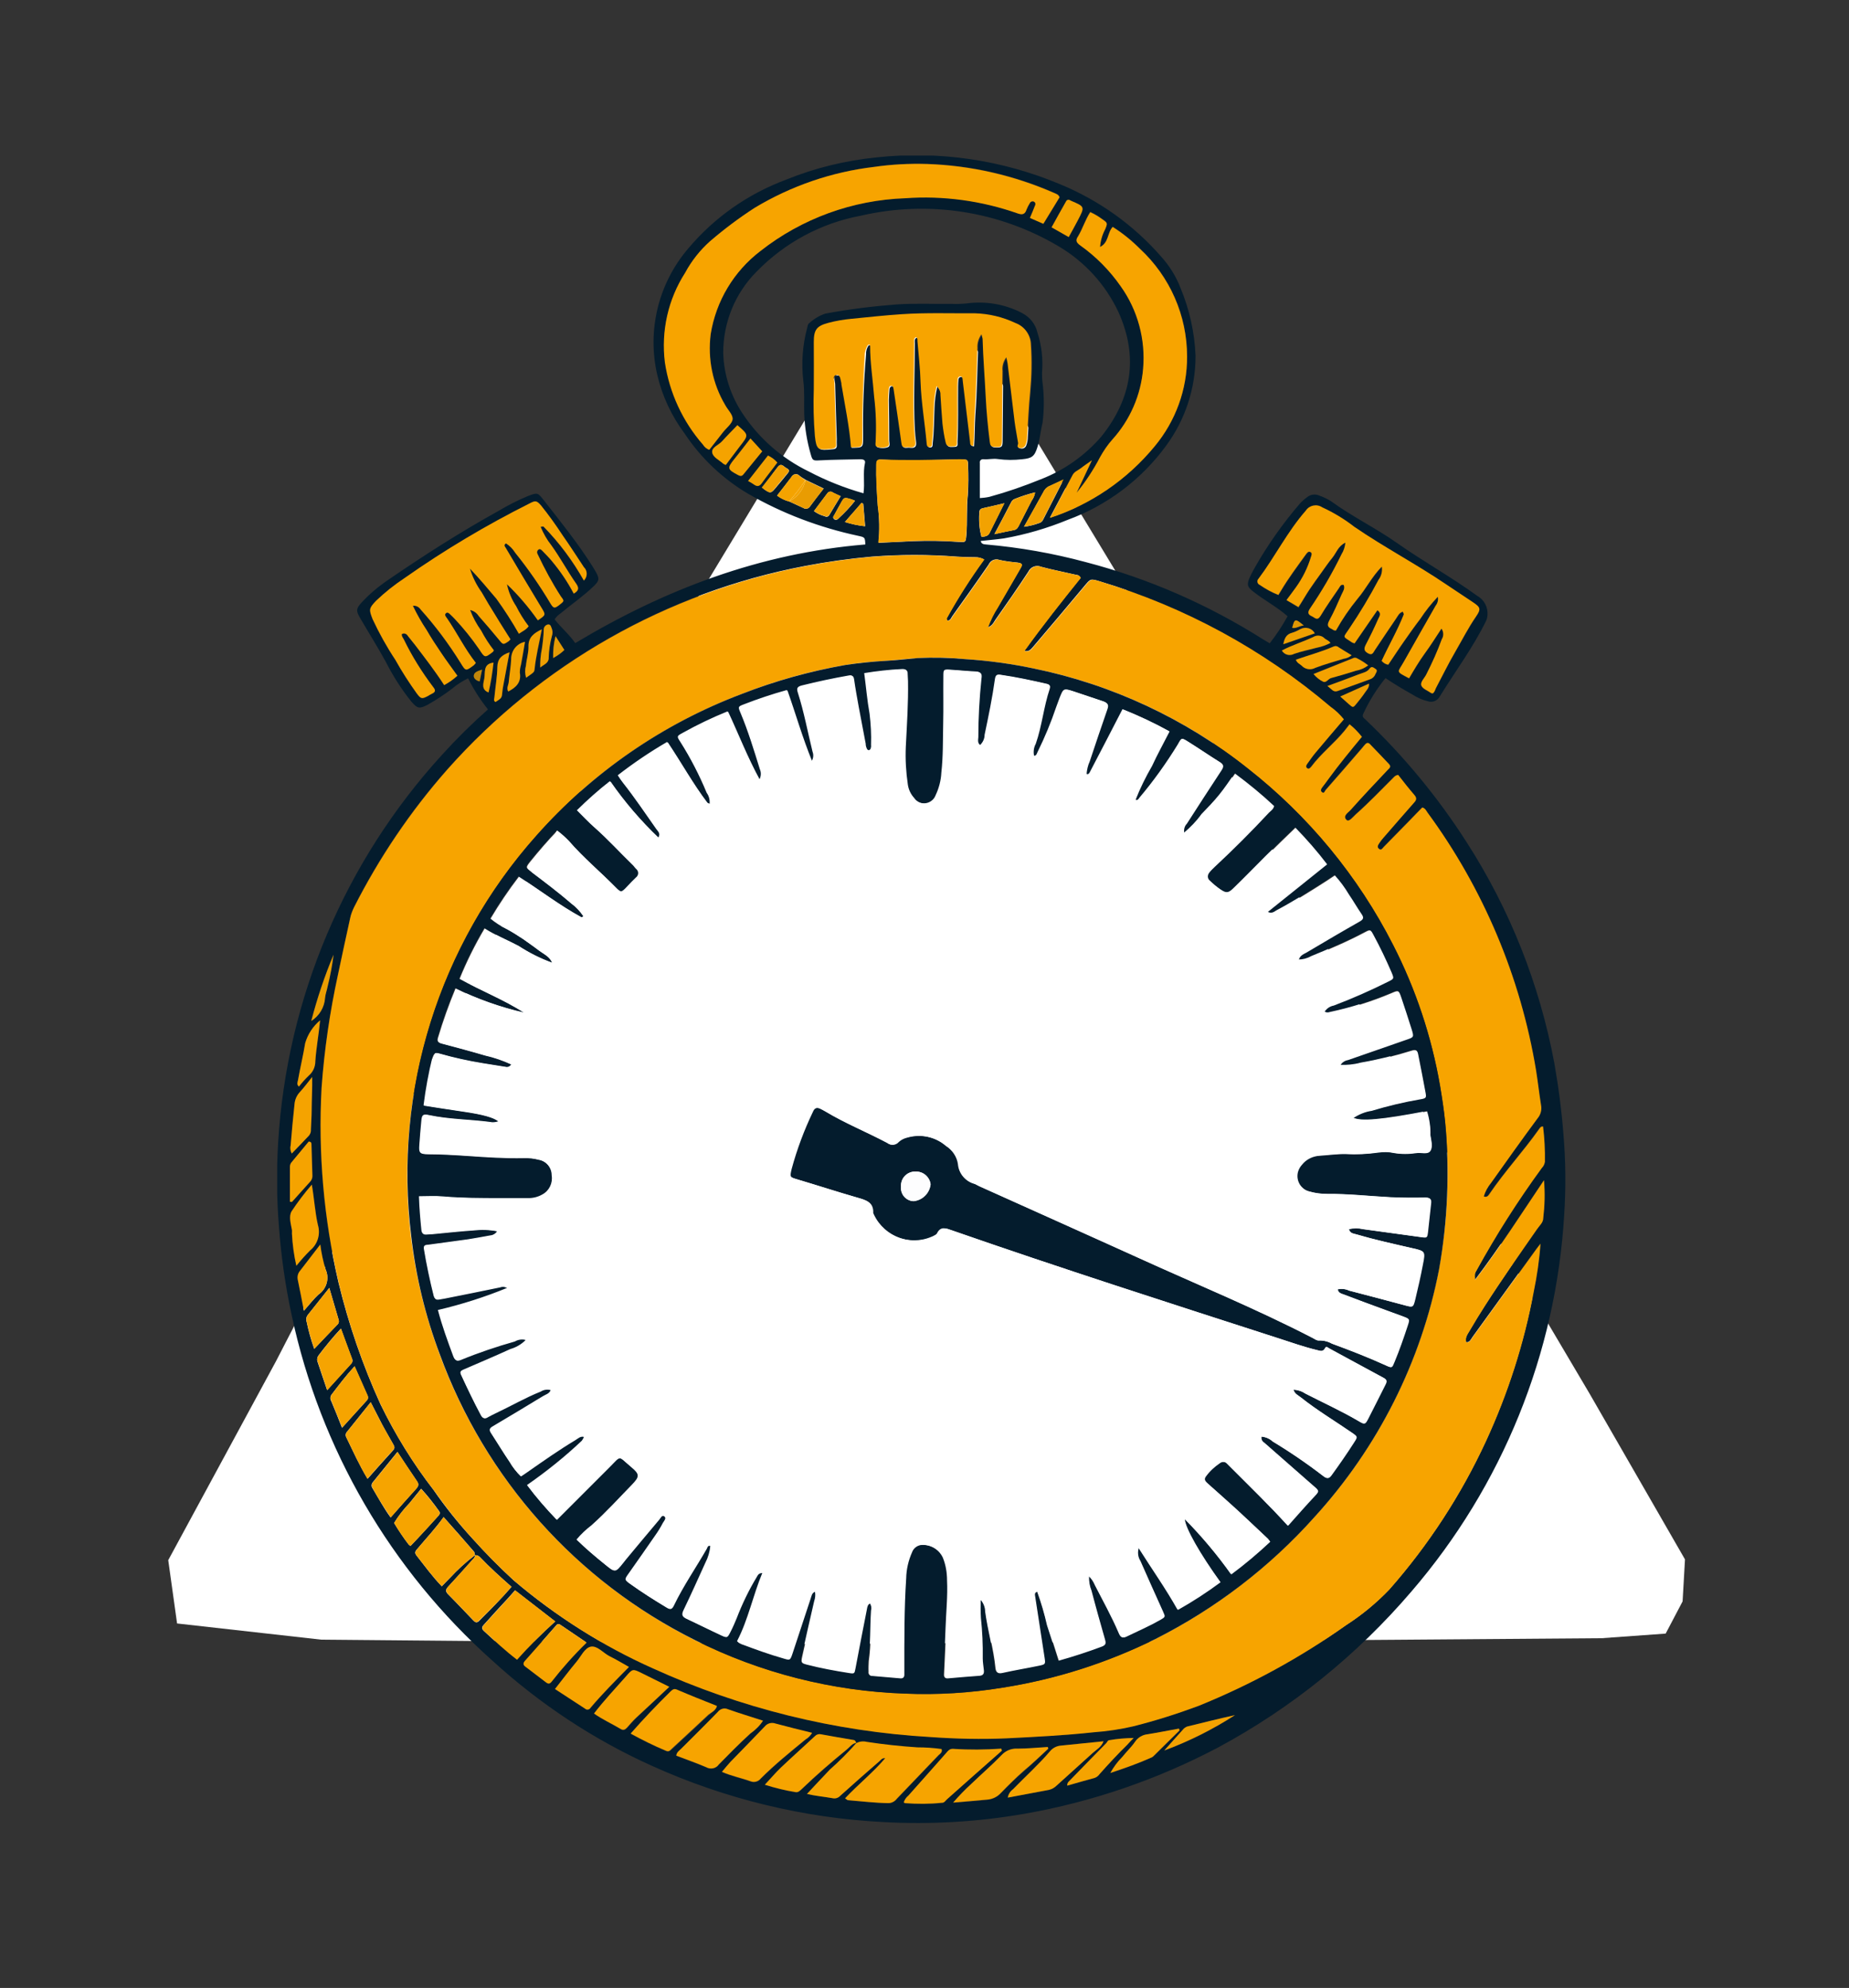 <?xml version="1.0" encoding="utf-8"?>
<!-- Generator: Adobe Illustrator 26.5.0, SVG Export Plug-In . SVG Version: 6.00 Build 0)  -->
<svg version="1.1" id="Layer_1" xmlns="http://www.w3.org/2000/svg" xmlns:xlink="http://www.w3.org/1999/xlink" x="0px" y="0px"
	 viewBox="0 0 1004.5 1080" style="enable-background:new 0 0 1004.5 1080;" xml:space="preserve">
<rect x="0" y="0" width="1004.5" height="1080" fill="#333333" stroke="none"/>
<style type="text/css">
	.st0{clip-path:url(#SVGID_00000055686193149763133940000008039634258956645002_);}
	.st1{fill:#041C2D;}
	.st2{fill:#FFFFFF;}
	.st3{clip-path:url(#SVGID_00000150075598960175682390000013363941438302716313_);}
	.st4{fill:#F7A400;}
	.st5{fill:#F6A400;}
	.st6{fill:#F6A401;}
	.st7{fill:#F6A300;}
	.st8{fill:#F5A300;}
	.st9{fill:#F4A201;}
	.st10{fill:#F4A300;}
	.st11{fill:#F3A201;}
	.st12{fill:#F4A200;}
	.st13{fill:#F2A201;}
	.st14{fill:#F1A101;}
	.st15{fill:#E99C02;}
	.st16{fill:#F0A101;}
	.st17{fill:#EB9E02;}
	.st18{fill:#F2A101;}
	.st19{fill:#ED9F02;}
	.st20{fill:#EE9F02;}
	.st21{fill:#EFA001;}
	.st22{fill:#EE9F01;}
	.st23{fill:#EC9E02;}
	.st24{fill:#E59A03;}
	.st25{fill:#E09704;}
	.st26{fill:#C0860A;}
	.st27{fill:#FDFDFE;}
</style>
<g id="Group_4583">
	<g>
		<defs>
			<rect id="SVGID_1_" x="82.5" y="172.5" width="835.7" height="729.7"/>
		</defs>
		<clipPath id="SVGID_00000046323533263100857580000017932775678974934707_">
			<use xlink:href="#SVGID_1_"  style="overflow:visible;"/>
		</clipPath>
		<g id="Group_4582" style="clip-path:url(#SVGID_00000046323533263100857580000017932775678974934707_);">
			<path id="Path_21108" class="st1" d="M581.1,443.9c-0.9-2-1.8-4-2.8-5.9c-11.1-20.6-33.9-31.5-55.4-38.4c-6-1.8-12.3-2.8-18.6-3
				c-2.8-0.1-7.8-1.5-10.1,0.5c-5.1-0.2-10.3,0-15.4,0.6c-20.9,2-41.1,8.5-59.2,19.1c-5.5,3.7-10.8,7.8-15.8,12.1
				c-4,2.7-7.7,5.7-11.3,8.9c-13.2,12.2-22.7,27.9-27.5,45.2c-3.3,9.5-4,19.7-2.2,29.6c1.7,8.1,5.2,15.6,10.3,22.2l0.5,1
				c2,3.5,5,6.3,8.5,8.3c4.2,4.4,9.8,7.3,15.9,8.2h0c0.9,0.6,2,0.9,3.1,1c2.5,0,5-0.3,7.4-0.9c0.4,0.1,0.9,0.1,1.3,0.2h0.1
				c0.8-0.2,1.5-0.5,2.3-0.7c2.2-0.9,4.3-1.9,6.4-2.9c1.2-0.7,2.4-1.5,3.6-2.2c1.2-0.8,2.5-1.6,3.7-2.4c1-1.4,2-2.8,2.9-4.2
				c0.9-1.5,1.8-3,2.6-4.6c0.9-2.1,1.6-4.2,2.2-6.4c0.3-1,0.6-1.9,0.8-2.9v0c0.1-0.3,0.1-0.5,0.2-0.8c0.1-0.3,0.2-0.6,0.3-1
				c0.1-0.3,0.2-0.6,0.2-0.8c-0.1-0.4-0.1-0.7-0.2-1.1c0-0.4,0-0.7,0-1.1c0.1-0.8,0.2-1.7,0.3-2.5c0.1-0.8,0.3-1.7,0.5-2.6
				c0.4-2,1-3.9,1.6-5.8c1.5-3.9,3.5-7.6,6-11c2.1-3.1,4.4-6.1,6.9-8.8c2.7-2.8,5.6-5.3,8.8-7.5l-0.3,0.2l0.6-0.4l0.2-0.2l0,0
				c3-2.2,6.2-4.1,9.5-5.9c2-1,4.2-1.8,6.3-2.4c1.5-1,3.1-1.8,4.7-2.6c2.2-0.8,4.4-1.8,6.5-2.9c6.3-2.4,13.2-2.3,19.5,0.3
				c17.1,9.4,22.3,30.9,21.9,49.1c-1.7,9.8-5.3,19.1-10.6,27.5c-5.9,8.6-13.4,16-22.2,21.6c-6.9,4.2-13.3,9.1-19.1,14.7
				c-24.6,25.3-23.6,57.1-21.2,89.9c2.2,32.3-1.3,61,34.7,75c2.3,1,4.8,1.5,7.2,1.5h0c7.8-0.7,14.9-5.1,19.1-11.7
				c5.4-7,8.2-15.6,7.9-24.4c0.2-4.8,0-9.6-0.9-14.4c-0.7-0.7-1.2-1.5-1.5-2.4c-0.3-1-0.6-2-0.7-3c-0.1-0.4-0.1-0.8-0.2-1.2
				c0-0.2-0.1-0.4-0.1-0.6c-0.1-0.6-0.1-1.1-0.1-1.7c-0.1-0.2-0.3-0.5-0.4-0.8v0c-0.1-0.3-0.2-0.6-0.3-0.8c-0.2-1.3-0.3-2.6-0.3-3.9
				c0-1,0-2.1,0-3.1c0-0.2,0-0.3,0-0.5c0-0.6,0-1.3,0.1-1.9s0.1-1.2,0.1-1.8c-0.5-1.9-0.8-3.8-0.7-5.7c0.1-2.8,0.6-5.6,1.6-8.2
				l0.1-0.3l0.1-0.8c0.1-1.1,0.2-2.2,0.4-3.3c0.3-1.6,0.8-3.2,1.5-4.7c0.9-2.2,2.1-4.3,3.4-6.3c1.5-2,3.1-3.9,4.9-5.6
				c0.6-0.6,1.3-1.3,1.9-1.9c0.7-1,1.5-1.9,2.3-2.7c0.6-0.8,1.2-1.5,1.8-2.1c0.8-0.8,1.7-1.6,2.6-2.3c0.2-0.2,0.5-0.3,0.7-0.5
				c1.9-2,3.8-4,5.9-5.8c2.5-2,4.9-4,7.4-6c1.4-0.6,2.6-1.6,3.4-2.8c7.4-6,14.1-12.6,20.3-19.8c7.5-10.1,12.8-21.6,15.6-33.9
				c0.8-1.9,1.6-3.9,2.4-5.8c4.7-13.8,4.6-28.7,4.9-43.2c0.8-24.2-1.9-41.2-13.6-62.8C585.2,449,583.3,446.3,581.1,443.9
				 M544.2,611.1L544.2,611.1L544.2,611.1L544.2,611.1 M476,723.5c-10.1-17.6-6.5-38.3-9-57.8c-1.8-26.7-3-52.6,16-73.9
				c9.4-10.6,22.3-15.7,32.1-25.9c7.1-6.9,12.7-15.1,16.6-24.2c3.2-6.4,5.4-13.2,6.6-20.2c1-12.4-1-24.8-5.6-36.3
				c0.2-2.6-1.8-4.9-2.7-7.2c-5.1-10.6-11.8-20-24.2-22.2c-2.6-0.6-5.3-0.9-8-0.9c-3.4,0-6.8,0.4-10.1,1.1
				c-8.5,0.9-16.8,3.4-24.4,7.2c-10.1,5.3-18.9,12.7-25.9,21.7c-3,3.2-5.7,6.7-7.9,10.5c-1.4,1.7-2.6,3.5-3.5,5.5
				c-1,2.3-1.7,4.6-2.2,7.1c-3,10.1-7,19.9-12,29.2c-1.9,1.2-3.9,2.2-6.1,2.9l-0.3,0l-1.1-0.2l-1.6-0.3c-3-0.5-5.9-1.5-8.6-2.9
				c-3.2-1.8-6.1-4.1-8.6-6.9c-1-1.1-2-2.3-2.8-3.5c-0.1-0.4-0.2-0.9-0.3-1.3c-1.2-5.9-2.7-12-4.4-18.2c-0.3-1-1.3-1.7-2.3-1.6
				c-0.4-4.2-0.4-8.3,0-12.5c1.2-9.1,4.5-17.7,9.5-25.3c0.7-1.1,1.3-2.2,2-3.3l0.4-0.6c0.6-1,1.2-1.9,1.9-2.9l0.3-0.4
				c3-4.9,6.5-9.4,10.5-13.5l0.5-0.4l0.3-0.3c0.1-0.1,0.2-0.2,0.4-0.3c0.1-0.1,0.3-0.3,0.5-0.5l0.4-0.4l0.1-0.1l0.3-0.3
				c0.5-0.4,1-0.9,1.4-1.3c1-0.9,2.1-1.8,3.1-2.7c2.3-1.9,4.6-3.7,7.1-5.3c1.1-0.7,2.3-1.4,3.5-2.1l0.7-0.4c1-0.5,1.9-1.1,2.9-1.6
				c0.4-0.2,0.9-0.5,1.3-0.7c0.2-0.2,0.4-0.4,0.6-0.6c0.9-0.8,1.9-1.6,2.8-2.4c0.5-0.4,0.9-0.7,1.4-1.1c0.3-0.2,0.5-0.4,0.8-0.6
				c0.7-0.5,1.3-0.9,2-1.3l0.2-0.1c2.7-1.6,5.4-3.1,8.3-4.3c2.2-1,4.4-1.8,6.6-2.6c1.9-0.7,3.7-1.3,5.6-2l1-0.3l2.7-1h-0.1l0.4-0.1
				l-0.4,0.1c3-1.1,6-2.2,9.1-3.1c3-0.8,6-1.6,9-2.2c1.5-0.3,3-0.6,4.5-0.9l0,0h0.1c0.5-0.1,1-0.2,1.5-0.3l0.8-0.1
				c0.5-0.1,1.1-0.2,1.6-0.2l0.6-0.1c0.6-0.1,1.2-0.1,1.8-0.2l0.5-0.1c0.7-0.1,1.4-0.1,2.1-0.2h0.2c1.5-0.1,3.1-0.2,4.6-0.2
				c6.3-0.1,12.5,0.4,18.7,1.7c0.8,0.2,1.6,0.4,2.4,0.6l0.5,0.1c2.3,0.6,4.6,1.4,6.9,2.1c1.2,0.4,2.5,0.8,3.8,1.1l0.3,0.1
				c1.3,0.4,2.6,0.8,3.9,1.2c2.6,0.8,5.2,1.7,7.7,2.7c1.4,0.6,2.8,1.2,4.1,1.8l0.2,0.1c0.5,0.2,0.9,0.5,1.4,0.7
				c1.8,1.1,3.6,2.3,5.2,3.7l0.2,0.2c4.6,3.8,8.8,7.9,12.7,12.4c0.7,0.8,1.3,1.6,2,2.3c1.1,1.3,2.1,2.6,3.1,3.9l0.3,0.4
				c1,1.3,2,2.6,2.8,3.9c1,1.5,1.9,3.1,2.8,4.7l0.3,0.6c1.2,2.1,2.3,4.2,3.4,6.3c0.1,0.2,0.2,0.4,0.3,0.6c1.3,2.7,2.5,5.6,3.6,8.4
				c1.1,2.7,2.1,5.3,3.1,8c1,2.6,1.8,5.2,2.6,7.8c1.1,3.2,2.1,6.4,3.1,9.6c0.4,1.2,0.7,2.3,1.1,3.5c0.2,0.5,0.3,1.1,0.5,1.6
				c0,0.2,0.1,0.4,0.1,0.5c0.2,0.7,0.4,1.4,0.5,2.1c1.1,4.4,1.7,9,2,13.5c0.1,1.5,0.1,3,0.1,4.5c0,2.8-0.1,5.6-0.3,8.4
				c-0.1,3.2-0.5,6.5-1,9.7c-0.2,1.4-0.5,2.7-0.8,4.1c-0.1,0.3-0.1,0.6-0.2,0.9c-0.3,1.2-0.6,2.4-0.9,3.6c-0.8,2.8-1.8,5.6-3,8.3
				c-1.7,4.2-3.6,8.3-5.6,12.3c-1.3,3-2.6,5.9-4.1,8.8c-0.1,0.1-0.1,0.3-0.2,0.4l0,0l0,0v0l0-0.1l0,0.1l-0.1,0.1l-0.1,0.2v0l0,0.1
				l0,0v0c-0.5,0.9-1,1.8-1.4,2.7c-1.3,2.4-2.6,4.8-4.1,7.2c-2.2,3.5-4.6,6.8-7.3,9.9c-2.6,3-5.3,6-8.2,8.8
				c-1.2,1.2-2.4,2.3-3.6,3.4c-1.9,1.8-3.8,3.5-5.8,5.2l-0.6,0.5l-0.2,0.1l0,0c-1.1,0.9-2.1,1.8-3.3,2.6c-0.9,0.7-1.9,1.3-2.8,1.9
				c-0.6,0.4-1.3,0.7-2,1c-3.7,3.1-7.3,6.2-10.8,9.5c-9.9,8.6-16.1,20.7-17.3,33.7c-0.1,5.8,0.3,11.6,1.1,17.3
				c1.8,15.1,6.8,29.8,3.2,45.1c-0.8,2.9-2.2,5.6-4.1,7.9l0,0c-5.5,3.3-12,4.7-18.4,4.1C484,731.9,479.5,728,476,723.5 M520.8,650.5
				L520.8,650.5L520.8,650.5"/>
		</g>
	</g>
</g>
<path id="Path_21109" class="st2" d="M473.9,177.6l-32.7,44.1L276.3,494.7L149.9,739.6L91.4,847.6l4.8,34.4l78.4,8.8l268.9,2.4
	l426.6-3.2l34.8-2.5l9.2-17.5l1.3-22.8l-51.8-90L734.9,539.5L614.9,324.9l-71.5-118.1l-18-23.7l-28.6-10L473.9,177.6z"/>
<g>
	<defs>
		<rect id="SVGID_00000057858860463018304090000003898971962629374880_" x="150.6" y="84.5" width="699.8" height="906.1"/>
	</defs>
	<clipPath id="SVGID_00000159465604119571253300000003773629596240071359_">
		<use xlink:href="#SVGID_00000057858860463018304090000003898971962629374880_"  style="overflow:visible;"/>
	</clipPath>
	<g id="Group_4305" style="clip-path:url(#SVGID_00000159465604119571253300000003773629596240071359_);">
		<path id="Path_17564" class="st1" d="M849.4,616.7c-1-13.1-2.7-26.2-5-39.2c-8-42.7-24.1-83.4-47.6-119.9
			c-15.6-24.4-34.1-46.8-55.1-66.8c-1-0.9-1.9-1.4-1-3.2c3.2-6.9,7.2-13.3,12-19.2c4.7,3.2,9.6,6.1,14.6,8.9c2.6,1.7,5.5,3,8.5,3.7
			c2.4,0.8,5.1-0.3,6.3-2.5c8.4-13.6,18-26.5,25.1-40.9c0.5-1,0.8-2.1,0.9-3.3c0.4-4.3-1.8-8.5-5.6-10.6
			c-14-10.2-29.2-18.6-43.4-28.6c-11.6-8.2-24.5-14.4-36-22.8c-1.9-1.2-4-2.2-6.2-3c-2.1-1-4.6-0.8-6.5,0.6c-1.3,0.9-2.6,2-3.7,3.1
			c-9.7,11.2-18.3,23.4-25.6,36.4c-0.8,1.4-1.5,2.9-2.2,4.4c-1.7,3.9-1.2,5.2,2.2,7.8c5.9,4.6,12.6,8.1,18.4,13.2
			c-2.8,5.1-6.1,10.1-9.7,14.7c-1.5-0.9-2.6-1.5-3.7-2.2c-29.7-18.8-62.1-33-96.2-41.9c-17.8-4.8-36-8-54.3-9.6
			c-1.3-0.1-2.5-0.3-2.8-1.9c4.3-0.5,8.5-0.8,12.6-1.4c11.9-2.1,23.5-5.5,34.7-10.1c21.3-7.8,39.9-21.8,53.3-40.1
			c10.5-14.2,16.1-31.3,16.1-48.9c-0.5-12.7-3.3-25.3-8.2-37c-2.4-6.3-6-12-10.5-17c-15-17.2-33.8-30.6-54.9-39.3
			c-31.4-13.2-65.7-18.3-99.6-14.6c-16.9,1.7-33.5,5.7-49.2,12.1c-20.7,7.7-39,20.5-53.2,37.4c-16.2,18.9-22.5,44.5-16.8,68.8
			c2.7,11.5,7.8,22.3,14.8,31.7c8.9,13.4,20.7,24.6,34.6,32.8c18.6,10.7,38.7,18.3,59.7,22.8c3.7,0.8,3.7,0.8,3.9,4.7
			c-56.9,4.7-108.8,24.3-157.6,53.6c-3.2-4.7-7.7-8.4-11.2-12.9c0.9-1.4,2.1-2.5,3.4-3.4c5.9-4.9,12.2-9.2,17.8-14.6
			c3-2.9,3.3-4,1.3-7.6c-0.7-1.3-1.5-2.5-2.3-3.8c-7.8-12.3-16.9-23.6-25.9-35.1c-3.5-4.5-3.5-4.5-8.8-2.5c-5.6,2.3-11,5.1-16.2,8.2
			c-20.6,11.4-40.4,24.1-59.8,37.4c-5.3,3.6-10.2,7.7-14.5,12.4c-2.9,3.2-2.9,4.4-0.7,8.2c4.6,7.9,9.5,15.7,13.9,23.7
			c3.9,7.7,8.6,15.1,14,21.8c3.3,3.8,4.3,4,8.8,1.7c4.6-2.6,8.9-5.4,13.1-8.6c2.7-2.3,5.7-4.2,8.9-5.8c3,6,6.6,11.7,10.8,16.9
			c-8.7,7.7-17,15.9-24.8,24.5c-53,58-84.5,132.5-89.2,210.9c-0.9,15-0.8,30.1,0.4,45.1c1.2,16.4,3.5,32.7,7,48.8
			c15.5,72.5,53.7,138.2,109,187.5c25.7,23.5,55,42.9,86.8,57.2c39.6,17.9,82.2,28.3,125.7,30.5c25.6,1.4,51.3-0.1,76.5-4.5
			c36.7-6.4,72.2-18.6,105.2-36c40-21.5,75.6-50.3,105.1-84.8c49.4-57.4,78.6-129.4,83-205C850.7,645.4,850.6,631,849.4,616.7
			 M741.6,376.3c-1.4,2-2.9,3.9-4.4,5.8c-2,2.5-2.1,2.5-4.4,0.4c-1.3-1.2-2.6-2.4-4.4-4l15.6-7C743.9,373.8,742.5,375,741.6,376.3
			 M747.4,366.2c-0.5,1.4-1.7,2.4-3.1,2.9c-5.8,2.1-11.6,4.2-17.4,6.3c-2.5,0.9-3.4-1.2-5.6-2.7c6.3-2.3,11.8-4.3,17.2-6.4
			c2-0.8,4.3-1.2,5.6-2.9c1.3-1.7,2.1-0.7,3.2-0.1C748.6,364.1,747.8,365.1,747.4,366.2 M734.8,357.6c0.9-0.5,1.9-0.4,2.7,0.1
			c2.1,1,4,2.3,5.8,3.7c-1.9,1.5-4.2,2.5-6.7,2.9c-4.4,1.5-9,2.8-13.5,4c-1.6,0.4-2.5,2.6-4.2,2c-2.1-1-3.9-2.5-5.3-4.3
			C720.9,363.1,727.9,360.4,734.8,357.6 M707.1,361.6c-1-1-2.5-1.4-3.1-3.2c6.9-2.4,14-4.2,20.6-7.2c0.9-0.3,2-0.1,2.7,0.5
			c2.2,1.4,4.4,2.7,7,4.3c-1.2,1.1-2.8,1.7-4.4,2c-5.1,1.6-10.3,3-15.3,4.9C712.1,364.1,709,363.6,707.1,361.6 M699,326.2
			c1.8-2.5,3.4-4.7,5.1-6.9c3.7-5,6.5-10.6,8.2-16.6c0.3-0.9,0.7-2.1-0.3-2.6c-1-0.6-1.8,0.5-2.4,1.2c-4.6,6.5-9.5,12.9-13.6,19.8
			l-1.4,2.3c-3.6-1.4-7.1-3.3-10.2-5.5c-1-0.4-1.5-1.6-1.1-2.6c0.1-0.2,0.2-0.5,0.4-0.6c9-12.1,15.7-25.6,25.7-37
			c1.9-3,5.9-3.8,8.9-1.9c0,0,0,0,0,0c6.2,2.9,12.1,6.5,17.6,10.7c16.1,11,33.3,20.1,49.5,31c4.9,3.3,9.8,6.5,14.7,9.8
			c4.2,2.8,4.6,3.7,1.8,7.8c-4.2,6.1-7.5,12.7-11.2,19c-3.8,6.5-7.1,13.3-10.6,19.9c-0.5,1-0.7,2.2-1.8,2.9c-0.3,0-0.6-0.1-0.8-0.2
			c-1.9-1.3-4.6-2.3-5.3-4c-0.8-1.9,1.5-4,2.6-6c3.2-6.2,6.1-12.7,8.5-19.3c1.2-1.7,1.1-4-0.2-5.7c-3.1,4.7-5.9,9.1-9,13.4
			c-3.1,4.4-5.9,9-8.6,13.6c-7.6-4.1-6.2-3-2.8-9.1c5.7-10.1,11.5-20.2,17.2-30.3c1.1-1.4,1.5-3.2,1.2-4.9c-3.5,3.7-6.7,7.8-9.5,12
			c-3.1,4-6,8.2-8.9,12.3c-2.9,4.2-5.6,8.4-8.5,12.6c-1.4-0.2-2.7-1-3.6-2.1c3.9-8.5,8.6-16.6,12-25.2c0.1-0.3-0.3-0.8-0.5-1.5
			c-2,0.7-2.7,2.4-3.7,3.8c-3.8,5.7-7.7,11.4-11.5,17.1c-0.9,1.3-1.4,3-3.7,1.7c-2.3-1.3-2.3-2.6-1.2-4.7c2.4-4.6,4.7-9.4,6.8-14.1
			c0.6-1.3,1.9-2.9-0.5-4.6l-12.4,18c-0.5-0.1-1-0.3-1.4-0.5c-5.2-3.6-5-2.2-1.5-7.5c5.8-8.5,11.1-17.4,15.9-26.5
			c1.5-2.1,2.2-4.7,1.8-7.2c-5.5,5.7-8.6,12.2-13.2,17.5c-4.4,5.3-8.4,11.1-11.7,17.2c-1.2,0.2-1.8-0.6-2.5-0.9
			c-2.4-1.1-2.3-2.4-1.1-4.6c2.5-4.6,4.6-9.4,6.7-14.2c0.7-1.5,2-3.1,1.1-5c-1.6-0.5-2,0.8-2.6,1.7c-3.4,5-6.9,9.9-10,15.1
			c-1.8,2.9-3.1,0.9-4.7,0.2c-2.1-0.9-2.6-2-1.1-4.1c6.5-9.4,12.3-19.3,17.2-29.6c1.2-1.9,1.9-4.1,2.1-6.3c-3.9,1.8-4.9,5.5-7,8.1
			c-2.3,2.8-4.3,5.8-6.4,8.7s-4.2,5.8-6.2,8.8s-3.7,6.1-5.8,9.6L699,326.2 M708.3,339.8c-2.7,0.3-4.2,1.8-6.3,1.3
			C703.3,336,703.6,335.9,708.3,339.8 M701.9,343.7c1.4-0.4,2.8-1,4-1.7c2.6-1.8,6.1-1.2,8,1.4c0.1,0.2,0.2,0.4,0.3,0.5l-17.1,5.9
			C697.8,346.7,698.8,344.5,701.9,343.7 M713.3,346.2c1.9-1.3,4.5-1.1,6.1,0.6c0.9,0.9,2.3,1.1,3.3,2.6c-2.4,1.2-4.9,2.1-7.5,2.6
			c-4.1,1.2-8.2,1.9-12.2,3.3c-2.3,1.3-5.3,0.5-6.7-1.8C701.8,350.6,707.8,348.8,713.3,346.2 M533.2,291.7
			c-1.1-4.1-1.5-8.5-1.2-12.7c0-1.4,0.1-2.5,1.9-2.9c3.8-0.8,7.5-1.7,11.7-2.7c-2.8,5.7-5.4,10.9-8,16.1
			C536.7,291.4,535,291.5,533.2,291.7 M566.3,207.3c-0.2-1.6-0.2-3.3-0.2-4.9c0.6-7.3-0.2-14.7-2.5-21.7c-1-4.5-4-8.3-8.1-10.5
			c-9.4-5-20.2-6.8-30.8-5.3c-2.4,0.2-4.9,0.3-7.3,0.2c-10.1,0.1-20.3-0.4-30.4,0.3c-13,1-25.9,2.6-38.7,5c-3.2,1.1-6.2,2.9-8.7,5.2
			c-0.9,0.6-0.8,1.7-1.1,2.6c-2.5,9.3-3.2,19-2.1,28.6c0.8,6,0.3,12.1,0.5,18.1c0.3,7.5,1.5,14.9,3.6,22.1c0.9,3.3,1.4,3.3,4.9,3.1
			c7.3-0.4,14.7-0.4,22-0.6c1.5,0,2.9,0.4,2.5,2.1c-1.2,5.3,0,10.8-0.8,16.4c-10.2-2.9-20.1-6.8-29.6-11.8
			c-14.5-7-26.9-17.8-35.8-31.1c-6.7-9.9-10.5-21.6-10.8-33.5c0-16.5,6.5-32.4,18.2-44.1c15.3-15.7,35-26.3,56.5-30.3
			c36.6-8.5,75.1-2.6,107.5,16.6c14.2,8.4,25.5,20.8,32.5,35.7c11,24.4,7.3,47-9.3,67.7c-8.9,10.3-20.2,18.3-32.9,23.2
			c-9.1,3.7-18.3,6.9-27.8,9.5c-1.8,0.4-3.5,0.6-5.3,0.7c0-6.5,0-12.8,0-19.1c-0.2-1,0.5-1.9,1.5-2c0.2,0,0.4,0,0.6,0
			c2.6,0.2,5.1-0.5,7.7-0.1c4.4,0.6,8.8,0.6,13.2,0.1c5.3-0.5,6.7-1.5,8.3-6.6c1.4-4.4,1.7-8.9,2.8-13.3
			C567.3,222.3,567.3,214.8,566.3,207.3 M550.7,288c-3.2,0.6-6.3,1.3-10.5,2.2c3.4-6.4,6.3-11.8,9.1-17.3c0.4-0.9,1.2-1.6,2.1-1.9
			c3.5-1.4,7.2-2.6,10.9-3.5c-0.2,1.7-0.9,3.2-1.9,4.6c-2.2,4.4-4.5,8.7-6.7,13.1C553,286.6,552.5,287.7,550.7,288 M564.5,284.2
			c-2.7,1-5.4,1.6-8.2,2c3.9-7,7.5-13.3,11-19.7c0.8-1.2,2-2.2,3.3-2.6c2.2-1,4.3-2,7.2-3.3c-4,7.8-7.6,14.9-11.2,21.9
			C566.2,283.3,565.4,284,564.5,284.2 M598.8,118.9c3,2,3,2.1,1.6,5.5c-1.6,3-2.5,6.3-2.8,9.6c4.9-2.3,3.9-7.7,6.9-10.9
			c5.3,3.4,10.3,7.4,14.8,11.9c16.3,15.1,25.6,36.3,25.6,58.5c0.1,17.8-6.2,35.1-17.6,48.8c-14.9,18.1-34.6,31.7-56.9,38.9
			c4.1-7.8,8.2-15.6,12.3-23.3c1-1.8,3-2.5,4.5-3.7c1.7-1.2,3.3-2.4,6-4.3l-8.2,17.6c4.9-6,9.1-12.5,12.7-19.3
			c1.9-3.4,4.1-6.7,6.7-9.6c9.6-10.7,15.4-24.2,16.7-38.4c1.4-16-2.9-31.9-12.2-44.9c-6-8.6-13.4-16.1-22-22.2
			c-2.2-1.6-2.6-2.8-1.2-5.1c2.5-4.2,3.9-8.9,6.6-13.1C594.6,116.1,596.8,117.4,598.8,118.9 M579.1,109.5c0.3-0.8,1.2-1.2,1.9-0.9
			c0.2,0.1,0.3,0.2,0.5,0.3c0.1,0.1,0.3,0.2,0.4,0.2c7.5,3.2,7.5,3.2,3.7,10.5c-1.6,3-3.3,6-5,9.2l-9.4-5.3
			C573.9,118.8,576.5,114.1,579.1,109.5 M382.1,241.5c-11-12.6-18.2-28.1-20.7-44.7c-2.2-17,1.7-34.3,11-48.7
			c3.5-6.5,8.1-12.3,13.6-17.2c7.6-6.6,15.7-12.6,24.2-18.1c19.8-11.9,41.9-19.5,64.8-22.2c9.5-1.3,19.2-1.8,28.8-1.6
			c23.9,0.8,47.4,6.2,69.2,15.8c1,0.4,2.2,0.7,2.8,2.3l-8.8,14.4l-7.3-3.2c1-2.4,2-4.6,2.8-6.8c0.4-0.7,0.1-1.6-0.6-2
			c-0.1,0-0.1-0.1-0.2-0.1c-0.8-0.3-1.7,0.1-2.1,0.8c-0.7,1.1-1.3,2.3-1.8,3.5c-0.8,2.6-2.2,3.1-4.8,2.2c-19.6-7-40.4-9.8-61.2-8.3
			c-28.6,1-56.2,11.1-78.7,28.7c-14.5,11-24.2,27.2-27,45.1c-1.7,13.4,1,27,7.9,38.6c1.4,2.6,4.1,5.2,4,7.6c-0.2,2.4-3.2,4.7-5,7
			c-2.5,3.2-5,6.4-7.5,9.6C384.1,243.7,382.9,242.7,382.1,241.5 M392.9,251.9c-2.2-1.9-5.6-3.4-6-6.2s3.5-3.9,5.3-5.9
			c2.7-3,5.6-5.9,8.4-8.8c6.1,5.3,6.1,5.3,1.4,11.4c-2.6,3.3-5.1,6.7-7.7,10.2C393.8,252.4,393.3,252.2,392.9,251.9 M400.9,258.1
			c-5.9-3.2-6-3.8-1.9-8.9c2.8-3.5,5.6-7.1,8.6-11l6.4,7c-3.3,4-6.7,8.2-10.2,12.5C403,258.7,402.2,258.8,400.9,258.1 M409.4,263.1
			c-0.8-0.6-1.7-1-3-1.8l10.8-13.8c1.9,0.9,3.7,2.2,5.1,3.8c-2.8,3.6-5.7,7.1-8.2,10.9C412.6,264.5,411.3,264.5,409.4,263.1
			 M413.9,264.9c2.9-3.7,5.8-7.4,8.6-11.1c2-2.7,3.3-0.1,4.9,0.6c2.2,1.1,0.9,2.3,0,3.4c-1.7,2.2-3.5,4.2-5.3,6.4
			C418.7,268.4,418.7,268.4,413.9,264.9 M436.5,276c-2.6-1.2-5.2-2.4-7.8-3.6c-2.4-0.6-4.6-1.7-6.5-3.2c2.7-3.5,5.3-6.7,7.8-10.1
			c0.7-1.3,2.3-1.9,3.6-1.2c0.3,0.2,0.6,0.4,0.9,0.7c1,0.8,2.1,1.4,3.2,2.1l9.8,4.7c-2.7,3.4-5.2,6.6-7.5,9.8
			C439.2,276.4,437.6,276.8,436.5,276C436.5,276.1,436.5,276,436.5,276 M447.8,280.4c-2-0.5-3.9-1.5-5.6-2.7
			c2.4-3.2,4.8-6.4,7.2-9.6c0.5-0.9,1.7-1.3,2.7-0.8c0.1,0,0.2,0.1,0.2,0.2c1.3,0.7,2.6,1.3,4.4,2.1c-2.1,3.5-4,6.5-5.8,9.6
			C450.2,280.6,449.4,281.2,447.8,280.4 M453,281.8c-0.8-0.7,0-1.5,0.3-2.1c1.1-2,2.2-4,3.3-6c2-3.6,2-3.6,5.9-2.4
			c0.5,0.1,0.9,0.3,2,0.8c-2.7,3.4-5.7,6.6-9,9.6c-0.6,0.8-1.7,0.9-2.5,0.3C453.1,281.9,453,281.8,453,281.8 M459,283.6l9.1-10.4
			l0.9,0.5l1,12.2C466.2,285.5,462.6,284.7,459,283.6 M468.9,235.9c0,0.5,0,1,0,1.5c0,5.8,0,5.8-6.2,5.9
			c-0.9-11.5-3.3-22.8-5.2-34.2c0-0.3-0.1-0.7-0.1-1c-0.5-1.6-0.4-4.4-2.5-4.1c-2.5,0.3-1.3,3-1.2,4.5c0.2,10,0.6,19.9,0.9,29.9
			c0,1.1-0.1,2.3,0,3.4c0.1,1.8-0.8,2.2-2.4,2.3c-7.5,0.8-8.3,0.5-9.1-6.9c-0.7-8.5-0.8-17-0.6-25.5c0-8.5,0-17,0-25.5
			c0-6.6,1.5-8.7,7.9-10.5c4.1-1.1,8.3-1.8,12.5-2.2c9.1-0.9,18.1-1.9,27.3-2.5c13.2-0.9,26.5-0.4,39.7-0.5c7.7,0.2,15.3,2,22.2,5.3
			c4.9,1.9,8.2,6.5,8.3,11.7c0.6,8.6,0.4,17.3-0.4,25.9c-0.8,7.9-1.1,15.9-1.6,23.9c0,1.6-0.3,3.2-0.9,4.8c-0.5,1.3-1.9,1.9-3.2,1.5
			c-2-0.3-0.7-1.7-0.8-2.6c-0.6-3.9-1.4-7.7-1.9-11.6c-1.3-10.5-2.5-21-3.8-31.5c-0.1-0.9-0.4-1.8-0.7-3.5c-1.6,2.1-2.4,4.7-2.1,7.4
			c-0.1,12.4-0.2,24.9-0.3,37.3c0,3.9-0.4,4.1-4.1,4c-2-0.1-2.3-1.1-2.5-2.8c-1.1-8.1-1.8-16.2-2.2-24.3
			c-0.6-10.6-1.4-21.1-1.7-31.7c-0.1-0.8-0.3-1.6-0.6-2.4c-1.6,2.1-2.4,4.8-2.2,7.5c-0.5,11.9-0.6,23.8-1.5,35.7
			c-0.4,5.8-0.3,11.6-0.7,17.4c-2,0-1.7-1.2-1.8-2.1c-1.3-10.8-2.6-21.7-3.9-32.5c-0.1-0.6-0.1-1.3-0.2-1.9
			c-0.1-0.6-0.5-1.2-1.3-1.2c-0.7,0.1-1.2,0.6-1.3,1.3c-0.1,1.3-0.2,2.6-0.2,3.9c-0.1,10,0.2,20-0.3,29.9c-0.1,1.2,0.6,2.9-1.6,2.9
			c-1.9,0-3.9,0.7-4.5-2.3c-0.7-3.3-1.3-6.7-1.7-10.1c-0.4-5.2-0.8-10.4-1.1-15.6c0-1.8-0.8-3.5-2.1-4.7c-0.9,3.8-1.4,7.6-1.5,11.5
			c-0.3,6.4-0.2,12.7-1,19.1c-0.1,1.1,0.2,2.5-1.5,2.4c-1.3-0.1-1.3-1.2-1.4-2.1c-1-11-2.9-22-3.3-33.1c-0.3-7.5-1.1-14.9-1.7-22.4
			c-0.1-0.7,0.2-1.6-0.8-2c-1.4,0.7-1,1.9-1,3c0,15.5-0.8,31.1,0,46.6c0.1,2.4,0.4,4.9,0.7,7.3c0.2,2.1-0.6,3.1-2.8,2.9
			c-0.8-0.1-1.6-0.1-2.5,0c-1.6,0.1-2.1-0.6-2.3-2.3c-1.3-9.7-2.8-19.3-4.2-29c-0.1-0.9-0.1-2.2-1.5-2.1c-0.8,0.1-1.2,1.1-1.2,1.9
			c-0.1,1.8-0.3,3.6-0.3,5.4c0.1,7.4,0.2,14.7,0.2,22.1c0,1.2,0.7,3-0.6,3.6c-1.8,0.7-3.9,0.7-5.7,0.1c-1-0.3-0.8-1.7-0.7-2.6
			c0.4-8.2,0.1-16.3-0.8-24.4c-0.8-9.3-2.2-18.5-2.2-27.8c0-0.4-0.2-0.6-1.1-0.6c-1.1,1.4-1.6,3.2-1.5,4.9
			C469.3,206.8,468.7,221.4,468.9,235.9 M476.9,274.8c-0.5-7.5-1-15-0.8-22.5c0.1-1.8,0.5-2.7,2.5-2.6c14.1,0.7,28.1,0.2,42.2-0.1
			c0.5,0,1,0,1.5,0c3.5,0.1,3.6,0.1,3.6,3.5c0.3,5.2,0.2,10.5-0.1,15.7c-0.8,7.3-0.2,14.7-0.8,22c-0.4,4-0.3,3.8-4.3,3.6
			c-8.2-0.6-16.3-0.7-24.5-0.4c-6.2,0.3-12.3,0.6-18.9,0.9C477.9,288.2,477.8,281.5,476.9,274.8 M301.8,345.7l4.8,7.5
			c-1.8,1.7-3.9,3.2-6.1,4.4C300.4,353.5,300.8,349.5,301.8,345.7 M260.6,370.2c-2-0.4-3.4-1.7-3.2-3.2c0.2-1.9,2.3-2.4,4.5-3.2
			L260.6,370.2 M260.3,352.8c-4-5.8-8.4-11.3-13.2-16.4c-0.8-0.8-1.6-1.7-2.4-2.4c-0.7-0.6-1.5-1.6-2.5-0.7
			c-0.9,0.9,0.1,1.8,0.6,2.6c5.5,7.9,9.7,16.7,15.7,24.3c-0.3,0.5-0.7,0.9-1.1,1.3c-4.4,3.3-4.4,3.3-7.2-1.3
			c-6.4-10.3-13.7-19.9-21.7-29c-0.9-1.4-2.5-2.2-4.2-2c2.2,4.6,4.7,9,7.5,13.2c2.5,4.2,5.2,8.3,7.9,12.4c2.8,4.2,5.8,8.2,8.8,12.4
			c-2.2,2-4.6,3.7-7.2,5.1c-4.9-7.6-10.4-14.7-15.8-21.8c-1.3-1.7-2.6-3.3-4-5c-0.6-1.1-1.9-1.5-3-1c-0.1,0-0.1,0.1-0.2,0.1
			c-0.2,1.1,0.6,1.9,1.1,2.9c4.5,9.1,9.8,17.7,15.9,25.8c1.5,1.8,1.3,2.8-0.7,3.7c-0.7,0.3-1.4,0.8-2.1,1.2
			c-3.3,1.7-3.7,1.7-6.1-1.4c-4.2-5.8-8.1-11.9-11.6-18.2c-4.7-7.1-8.9-14.5-12.4-22.2c-2.1-5.2-2.1-5.8,1.9-9.9
			c4.8-4.6,10.1-8.8,15.7-12.5c21.5-15.1,44.1-28.7,67.7-40.4c3.2-1.6,3.9-1.6,6.3,1.2c4.1,5.1,7.9,10.4,11.5,15.9
			c4,5.8,7.8,11.7,11.7,17.5c2,2,2.1,5.3,0,7.3c0,0,0,0,0,0c-6-10.7-13.4-20.5-21.9-29.3c-0.2-0.1-0.6,0-1.6,0.1
			c1.5,3.6,3.4,6.9,5.8,10c4.9,6.8,8.9,14.1,13.6,21c1.7,2.4,1.1,3.8-1.4,5.3c-3.3-6.3-7.3-12.2-11.9-17.7c-1.7-2-3.5-3.9-5.3-5.7
			c-0.6-0.6-1.3-1.2-2.1-0.4c-0.6,0.6-0.8,1.5-0.4,2.2c0.1,0.1,0.1,0.3,0.2,0.4c3.6,7.9,7.8,15.4,12.5,22.7c2,2.6,2,2.5-1,4.8
			c-2.4,1.9-3,1.7-4.5-0.7c-5.7-9.7-12.2-19-19.3-27.8c-1.3-2.1-3-3.8-5-5.1c-1.5,0.9-0.6,1.8-0.1,2.5c6.3,10.7,12.7,21.4,19.1,32
			c2.7,4.4,2.8,4.3-1.7,7.3c-4.9-7.1-10.5-13.6-16.8-19.6c0.9,4.3,2.6,8.3,5,11.9c1.9,3.8,4.2,7.5,6.8,10.9
			c-1.3,1.9-3.3,2.7-5.3,4.1c-3.7-6.6-7.8-12.9-12.2-19c-4.7-5.5-9.3-11.2-14.4-16.4c1.4,4.6,3.6,9,6.4,12.9c2.5,4.4,5.2,8.7,7.8,13
			c2.6,4.2,5.2,8.3,7.9,12.5c-0.3,0.4-0.6,0.7-0.9,1c-3.1,2.1-3,2-5.3-0.7c-3.6-4.4-7.3-8.8-11.1-13c-1-1.7-2.7-2.8-4.6-3.2
			c1.5,4,3.5,7.8,6,11.2c2,3.8,4.3,7.3,6.9,10.7c-0.1,0.3-0.3,0.6-0.6,0.9C263.4,357.4,263.3,357.4,260.3,352.8 M294.4,352.3
			c0.5-3.4,0.9-6.8,1-10.2c-0.1-1.4,0.8-2.6,2.2-2.9c1.7-0.3,1.8,1.5,2.3,2.6c0.3,1.3,0.3,2.6-0.2,3.8c-1,3.8-1.5,7.6-1.7,11.5
			c0.1,3.2-2.5,3.6-4.6,5.4C293.4,359.2,293.7,355.7,294.4,352.3 M290.5,363.6c-0.2,1.6-0.3,1.6-4.6,4.6c-0.7-2.1-0.7-4.3-0.1-6.4
			c0.3-3.5,1.5-7,1.4-10.6c-0.1-5,2.8-7.2,7.3-9.3C292.9,349.6,291.2,356.5,290.5,363.6 M282.5,365.4c0.9,5.3-2.1,8.1-6.3,10.2
			c-1-1.9,0.2-3.6,0.3-5.4c0.3-4,1-8,1.3-12.1c-0.1-4.6,3-8.6,7.5-9.5c-0.7,4.2-1.4,8.3-2.1,12.4C282.6,362.5,282.4,364,282.5,365.4
			 M273.3,373c-0.2,1-0.3,1.9-0.4,2.9c-0.3,3.2-0.3,3.2-3.7,5.4c-1.2-0.6-0.7-1.7-0.6-2.6c0.6-5.5,1.5-11,1.6-16.5
			c0.1-4.3,2.3-6.4,6.6-7.9C275.5,360.9,274.4,367,273.3,373 M263.2,368.6c0.6-3.2-0.8-8,5-8.6c-0.6,5.4-1.5,10.8-2.7,16.2
			C261.3,374.5,262.8,371.1,263.2,368.6 M181.2,518.6c-0.7,5.8-1.7,11.6-3.2,17.2c-0.4,2.1-1.2,4.1-1.4,6.2
			c-0.4,5.1-3.2,9.8-7.5,12.5C172.3,542.3,176.3,530.3,181.2,518.6 M161.9,586.9c1.2-6.7,2.8-13.3,3.9-20.1
			c1.4-4.9,4.2-9.2,8.1-12.4c-0.7,7.5-2.1,14.8-2.6,22.3c0,3-1.3,5.8-3.5,7.7c-1.9,1.9-3.7,3.9-5.4,6
			C161.1,589.2,161.8,587.9,161.9,586.9 M157.9,622.3c0.6-7.5,1.3-14.9,2.1-22.4c0.2-2.4,1.3-4.7,2.9-6.6c2.3-2.6,4.4-5.4,6.7-8.2
			c0.2,6.4-0.2,12.3-0.3,18.3c0,3.4-0.3,6.9-0.4,10.3c0.1,1.2-0.3,2.3-1,3.2c-3.1,3.2-6.1,6.3-9.4,9.8
			C157.8,625.4,157.6,623.8,157.9,622.3 M158.6,631.2c3.1-3.7,6.2-7.5,9.2-11.1c1.5,0.2,1.4,1.1,1.5,1.8c0.2,5.6,0.3,11.1,0.5,16.6
			c0.1,1.3-0.4,2.6-1.3,3.5c-3.3,3.6-6.6,7.2-9.8,10.9l-1-0.2c0-6.3,0-12.6,0-18.9C157.6,632.9,157.9,631.9,158.6,631.2
			 M158.6,670.1c-0.1-0.6,0.1-1.3,0-2c-0.6-3.4-1.9-7.3-0.2-10.1c3.3-5.1,7-9.9,11-14.5c1.4,7.6,1.8,14.9,3.3,21.9
			c1.5,5-0.1,10.5-4.2,13.8c-2.6,2.6-5.1,5.4-7.5,8.3C159.7,681.8,158.9,676,158.6,670.1 M161.8,695.4c-0.4-1.8,0-3.6,1.2-5
			c3.5-4.4,7-9,11-14.3c0.6,4.6,1.6,9.2,2.9,13.6c2.2,4.9,0.5,10.6-3.9,13.6c-2.6,2.4-4.8,5.3-7.9,8.8
			C163.9,705.8,162.9,700.6,161.8,695.4 M166.6,718.1c-0.5-1.3-0.2-2.7,0.6-3.7c3.7-4.7,7.5-9.4,11.7-14.7
			c1.9,6.4,3.5,11.9,5.1,17.4c0.3,0.9,0,2-0.8,2.6c-4.1,4.2-8.1,8.5-12.5,13.1C169,728,167.6,723.1,166.6,718.1 M172.4,739.5
			c-0.3-1.1,0-2.3,0.7-3.2c3.8-5,7.8-9.9,12.1-14.5c2.2,6,4.1,11.3,6.1,16.6c0.4,0.9,0.1,2-0.7,2.6c-4.1,4.5-8.3,9.1-12.9,14.2
			C175.9,749.8,174.1,744.7,172.4,739.5 M180,761.3c-0.7-1.1-0.7-2.5,0.1-3.6c3.9-5.1,7.8-10.3,12.5-15.4c2.5,5.6,4.7,10.7,7,15.8
			c0.5,0.9,0.4,2-0.3,2.7c-4.3,4.8-8.7,9.5-13.5,14.9C183.7,770.3,181.9,765.8,180,761.3 M188.2,781c-0.6-1-0.5-2.3,0.3-3.1
			c4.2-5.2,8.3-10.4,12.9-16.1c2.3,4.4,4.2,8.3,6.2,12.1c1.9,3.6,4,7.1,6,10.7c0.7,1.2,1.1,2.1-0.1,3.4c-4.6,5-9.1,10.1-13.8,15.4
			C195.2,796,191.8,788.4,188.2,781 M202.3,808.4c-0.7-1-0.5-2.3,0.3-3.2c4.4-5.4,8.8-10.8,13.3-16.4c3.7,5.6,7.1,10.8,10.6,15.9
			c1.2,1.7,0.8,2.8-0.5,4.2c-4.6,5-9.1,10.2-13.8,15.5C208.4,819.2,205.5,813.7,202.3,808.4 M222,839.1c-2.9-3.8-5.5-7.7-7.9-11.7
			c2.4-3.9,5.2-7.5,8.3-10.7c2-2.6,4.1-5,6.4-7.9c3.5,3.8,6.7,7.9,9.7,12.1c1.1,1.4-0.2,2.4-1,3.3c-3.5,3.9-7,7.7-10.6,11.6
			c-1.2,1.3-2.5,2.6-3.9,4.1C222.7,839.7,222.3,839.4,222,839.1 M256.9,880.1c-4.5-4.7-9-9.5-13.6-14.1c-1.5-1.6-1.1-2.6,0.3-4.1
			c4.4-4.8,8.8-9.7,13.1-14.5c0.6-0.7,1.4-1.3,1.3-2.4h-0.1l0.1-0.1l-0.1,0.1v0c-4.9,3.7-9.4,7.9-13.6,12.4
			c-1.4,1.4-2.7,2.8-4.3,4.4c-5.1-5.3-9.3-11.1-13.7-16.7c-1.3-1.6-0.6-2.5,0.5-3.7c4.7-5.6,9.7-10.9,14.2-17.2
			c5.7,6.4,11.2,12.6,16.6,18.9c0.3,0.4,0.2,1.2,0.3,1.8l0.1-0.1c0,0,0,0.1,0,0.1c0.9-0.1,1.9,0.3,2.6,0.9
			c5.4,5.7,11.2,10.9,17.3,16.3c-5.7,6.6-11.7,12.6-17.7,18.6C258.7,882.1,257.8,881,256.9,880.1 M262.8,886
			c-1.7-1.6-0.6-2.6,0.4-3.7c4.1-4.6,8.3-9.2,12.5-13.7c1.3-1.4,2.6-2.9,4.1-4.6l21.8,16.9c-7.3,6.5-14.2,13.5-20.8,20.8
			C274.5,896.8,268.7,891.4,262.8,886 M296.5,913.9c-3.6-2.8-7.3-5.5-10.9-8.3c-1.2-0.9-1.7-1.8-0.5-3.2
			c5.7-6.4,11.4-12.9,17.1-19.4c0.8-1,1.6-0.8,2.5-0.1c4.6,3.1,9.2,6.2,14,9.5c-6.8,6.7-13.2,13.7-19,21.2
			C298.6,915,297.7,914.9,296.5,913.9 M317.9,928.4c-5.3-3.5-10.6-6.9-16.4-10.7c4-5.1,7.7-10,11.6-14.7c2.5-3,4.4-7.6,7.8-8.3
			s6.7,3.3,10.1,5.1s6.8,3.8,10.7,6c-7.5,7.6-14.5,14.7-20.9,22.2c-0.5,0.9-1.7,1.2-2.6,0.7C318.1,928.6,318,928.5,317.9,928.4
			 M337.2,939.5c-4.7-2.9-9.8-5.1-14.5-8.4c5.5-7.3,11.6-13.6,17.4-20.2c3.7-4.2,3.7-4.1,8.6-1.7c4.8,2.4,9.6,4.8,14.9,7.4
			c-6.4,6-12.2,11.4-18,16.9c-1.8,1.7-3.3,3.6-5,5.4C339.7,939.9,338.7,940.4,337.2,939.5 M361.7,951.3c-6.5-2.8-12.9-5.9-19.1-9.3
			c7-8.1,14.2-15.6,21.7-22.9c1-0.9,1.8-1.7,3.4-1c7.2,3,14.5,5.9,21.8,8.9c-0.7,2.6-3,3.5-4.6,5c-6.5,6.2-13.2,12.2-19.8,18.4
			C364.1,951.1,363.4,952.1,361.7,951.3 M383.7,960.2c-5.4-2.3-10.9-4.2-16.3-6.3c0.3-1.9,1.7-2.7,2.6-3.7
			c6.7-6.7,13.4-13.3,20-20.1c1.3-1.7,3.6-2.3,5.6-1.4c6.2,2.2,12.6,4.1,19,6.2c-1.8,2.8-4.2,5.1-6.9,7c-5.9,5.4-11.6,11-17.1,16.8
			C389,960.9,386.1,961.5,383.7,960.2 M407.7,967.9c-5-1.8-10.3-2.8-15.5-5.1c1.7-2,3-3.8,4.6-5.4c6.2-6.5,12.6-12.8,18.7-19.3
			c1.3-1.7,3.6-2.3,5.6-1.6c6.6,1.7,13.2,3.3,20.1,5.1c-0.9,1.5-2.2,2.8-3.7,3.7c-8.3,6.8-16.6,13.6-24.3,21.2
			C412,968.1,409.7,968.7,407.7,967.9 M482.6,979.6c-7.3-0.1-14.6-1-21.9-1.6c-0.4,0-0.8-0.5-1.6-1c7-7.5,15-13.8,21.8-21.8
			c-1.8-0.3-2.3,0.9-3.1,1.6c-7.1,6.3-14.2,12.5-21.3,18.8c-1.1,1.2-2.7,1.7-4.3,1.3c-4.6-0.9-9.3-1.2-13.8-2.3
			c4.2-4.5,8.3-8.9,12.4-13.2c5.1-4.5,9.9-9.3,14.4-14.4l0,0l0.1-0.1l-0.1,0.1V947c-2.2,0.3-3.5,2.2-5,3.5
			c-8.4,6.9-16.7,14-24.6,21.6c-1,0.9-1.9,1.9-3.4,1.6c-5.6-1-11.2-2.3-16.6-4c2.9-3.1,5.6-6.4,8.7-9.3c6-5.7,12.2-11.3,18.3-16.9
			c0.9-1,2.2-1.4,3.5-1.2c5.9,1.1,11.8,2.1,17.8,3.1c1,0.2,1.1,0.9,1.4,1.7h0.1l-0.1,0.1c1.7-0.9,3.7-1.2,5.6-0.7
			c9.1,1.4,18.3,2.4,27.6,3c4.4,0.1,8.8,0.4,13.1,0.9c0.6,1.7-0.7,2.4-1.6,3.3c-7.6,7.9-15.1,15.8-22.7,23.7
			C486.2,978.7,484.5,979.6,482.6,979.6 M511.6,979.5c-6.6,0.7-13.3,0.7-20,0.2c-0.2-0.1-0.5-0.2-0.7-0.4c0.4-1.5,1.3-2.8,2.5-3.7
			c6.8-7.7,13.7-15.3,20.4-23c1.1-1.3,2-2.4,3.9-2.4c8.7,0.6,17.5,0.5,26.2-0.1l0.3,1.1c-5.5,4.8-11,9.6-16.5,14.5
			c-4.5,4-9,8-13.5,12C513.5,978.4,512.8,979.5,511.6,979.5 M543.9,974.1c-1.9,2.2-4.7,3.5-7.6,3.7c-5.8,0.5-11.6,1.1-18.4,1.6
			c3.1-3.7,6.4-7.1,10-10.3c5.4-5.2,11.1-10.1,16.3-15.5c2.2-2.4,5.3-3.7,8.6-3.5c5.5,0,11-0.6,16.5-0.9l0.3,0.9
			c-4.4,4.1-8.7,8.3-13.2,12.2C551.9,966,547.9,970.1,543.9,974.1 M569.9,972.4c-7.3,1.4-14.7,2.7-22.4,4.2c0.4-1.8,1.4-3.5,2.9-4.6
			c6.6-6.8,13.6-13.1,19.8-20.3c1.4-1.8,3.5-3,5.7-3.3c7.7-0.8,15.5-1.6,23.6-2.4c-1.1,3.1-3.8,4.5-5.9,6.4
			c-6.5,5.9-13.1,11.8-19.6,17.7C572.9,971.2,571.4,972,569.9,972.4 M594.6,965.9c-4.8,1.4-9.7,2.7-14.9,4.2c-0.1-0.9,0.3-1.8,1-2.4
			c6.7-6.9,13.5-13.8,20.2-20.7c0.6-0.6,0.8-1.6,1.7-1.6c4.4-0.7,8.8-1.1,13.2-1.2c-1.5,1.6-2.4,2.6-3.4,3.6
			c-5.3,5.2-10.3,10.5-15.1,16C596.6,964.8,595.7,965.5,594.6,965.9 M625.8,954.8c-7.1,3.1-14.4,5.8-22.6,8.5
			c1.7-3.2,3.9-6.1,6.5-8.7c2.2-2.8,4.9-5.3,6.9-8.2c1.5-2.3,4-3.8,6.7-4.1c5.8-0.9,11.5-2,17.2-3.1l0.4,1
			c-4.6,4.6-9.3,9.1-13.9,13.7C626.6,954.2,626.3,954.5,625.8,954.8 M632.6,951c3.3-3.8,6.7-7.6,10.1-11.3c0.6-0.8,1.4-1.4,2.3-1.7
			c8.6-2.1,17.2-4.3,26-6.2C658.9,939.6,646,946.1,632.6,951 M839.2,631.1c-0.1,1.3-0.7,2.5-1.7,3.4c-13,17.7-24.8,36.2-35.3,55.4
			c-1.2,2-1.1,2-0.9,5.4c13.2-17.4,24.8-35.4,37.4-54.2c0.6,6.9,0.5,13.8-0.4,20.6c-0.1,2.3-2.1,4-3.3,5.9
			c-9.6,13.8-19.3,27.6-28.4,41.8c-2.8,4.4-5.6,8.9-8.2,13.4c-1.1,1.9-2.7,3.8-1.9,6.4c2.1,0.1,2.6-1.7,3.5-2.9
			c11.5-15.9,23-31.8,34.5-47.7c0.6-0.8,1.2-1.5,2.3-3c-0.6,8.9-1.9,17.7-3.7,26.3c-5.3,28-14,55.2-25.9,81
			c-13.5,29.3-31.2,56.4-52.5,80.6c-7,7.3-14.8,13.8-23.4,19.3c-25,17.7-51.9,32.4-80.3,43.9c-11.6,4.4-23.5,8.1-35.5,11.1
			c-7,1.6-14.1,2.7-21.3,3.2c-15.7,1.8-31.5,2.6-47.3,3.3c-13.9,0.6-27.8,0.3-41.6-0.7c-52.1-3-103.2-15.6-150.7-37.3
			c-27.3-12.3-52.8-28.4-75.6-47.8c-7.8-7.2-15.3-14.8-22.4-22.7c-7.6-8.3-14.7-17.1-21.1-26.4c-11.2-14.5-20.8-30.1-28.8-46.5
			c-9.7-21.3-17.3-43.4-22.8-66.1c-8.1-34.7-11.2-70.4-9.2-106c1.5-20.6,4.5-41.2,8.9-61.4c2.2-10.2,4.3-20.4,6.6-30.6
			c0.4-2.1,1.2-4.1,2.1-6c13.6-27,30.6-52.2,50.7-74.9c50.8-57.2,119-96.1,194.2-110.4c12-2.3,24.1-4,36.3-5.1
			c15.5-1.2,31-1.2,46.5,0c3.3,0.2,6.5,0.3,9.8,0.3c1.7,0,3.3,0.4,4.8,1.2c-7.4,10.2-14.2,20.8-20.3,31.8c-0.2,0.3,0.1,0.9,0.2,1.4
			c1.8,0.2,2.1-1.3,2.8-2.3c6.6-9.3,13.3-18.6,19.8-28.1c1-2.3,3.6-3.4,5.9-2.5c3.2,0.7,6.4,1.1,9.7,1.4c2.6,0.4,2.9,0.8,1.6,3.1
			c-4,7.1-8.2,14.1-12.3,21.2c-2.2,3.4-4,7.1-5.4,10.9c2.6-0.9,3.2-2.7,4.1-4c6.1-8.7,12.2-17.4,18-26.3c1.2-2.6,4.3-3.7,6.9-2.6
			c6.3,1.7,12.7,2.9,19.1,4.4c1,0,1.9,0.6,2.3,1.6c-10.3,12.9-20.7,25.9-30.6,39.7c2.8,0.7,3.9-1.2,5.1-2.5
			c9.2-10.8,18.4-21.7,27.5-32.6c3.5-4.2,3.4-4.2,8.4-2.7c46,13.8,88.7,37,125.3,68.1c2.7,2,5.1,4.2,7.2,6.8
			c-5.1,6-10.2,11.9-15.2,17.9c-1.7,2-3.2,4.2-4.7,6.3c-0.5,0.7-0.9,1.6-0.2,2.2c1,0.9,1.8,0,2.4-0.7c5.4-7.1,12.4-12.6,18-19.4
			c0.9-1.1,1.8-2.3,2.8-3.6c2.5,2,4.8,4.3,6.7,6.8c-6.2,7.5-12.3,14.9-18,22.7c-1.2,1.6-2.4,3.1-3.5,4.7c-0.6,0.8-1.3,1.7-0.3,2.6
			c1.3,1.2,1.6-0.5,2.1-1.1c6.7-7.6,13.3-15.3,19.9-22.9c0.6-0.6,1-1.3,1.6-1.9c0.8-0.8,1.6-1.1,2.5-0.2c3.5,3.7,7,7.3,10.5,11
			c1.3,1.4,0,2.2-0.9,3.2c-6.7,7.2-13.5,14.3-20,21.6c-1.3,1.5-4.5,3.3-2.2,5.5c1.3,1.2,3.4-1.7,4.9-3c7.2-6.4,13.9-13.4,20.7-20.2
			c0.6-0.7,1.4-1.2,2.4-1.3c2.8,3.5,5.7,7.3,8.8,10.9c1.4,1.7,1,2.7-0.2,4.2c-5.5,6.2-11,12.5-16.4,18.8c-0.9,1-1.7,2-2.4,3.1
			c-0.6,0.9-1.4,2-0.3,3.1c1.4,1.2,2-0.2,2.7-1c4.7-4.8,9.4-9.6,14.1-14.4c2.3-2.3,4.6-4.7,6.8-7c1.6,0.4,2.1,1.7,2.8,2.7
			c30.4,41.4,50.6,89.4,59,140.1c1.1,6.3,1.7,12.6,2.7,18.9c0.5,2.6-0.3,5.2-1.9,7.2c-8.5,11.6-16.9,23.3-25.2,35
			c-1.9,2.1-3.2,4.6-4,7.4c1.8,0.7,2.5-0.5,3.2-1.5c8.3-12.2,18.4-23,26.8-35c0.5-0.6,0.7-1.5,2-1.6
			C838.9,618.2,839.3,624.7,839.2,631.1"/>
		<path id="Path_17565" class="st4" d="M836.1,613.5c-8.5,12-18.5,22.8-26.8,35c-0.7,1-1.4,2.2-3.2,1.5c0.8-2.7,2.2-5.2,4-7.4
			c8.3-11.7,16.7-23.5,25.2-35c1.7-2,2.4-4.6,1.9-7.2c-1-6.3-1.7-12.6-2.7-18.9c-8.4-50.7-28.6-98.7-59-140.1
			c-0.7-1-1.2-2.3-2.8-2.7c-2.3,2.3-4.5,4.6-6.8,7c-4.7,4.8-9.4,9.6-14.1,14.4c-0.7,0.7-1.4,2.2-2.7,1c-1.2-1-0.3-2.2,0.3-3.1
			c0.7-1.1,1.5-2.1,2.4-3.1c5.5-6.3,10.9-12.6,16.4-18.8c1.3-1.4,1.7-2.5,0.2-4.2c-3.1-3.6-6-7.3-8.8-10.9c-0.9,0.1-1.8,0.6-2.4,1.3
			c-6.8,6.8-13.5,13.8-20.7,20.2c-1.5,1.4-3.6,4.2-4.9,3c-2.4-2.2,0.9-4,2.2-5.5c6.5-7.3,13.3-14.5,20-21.6c0.9-1,2.2-1.7,0.9-3.2
			c-3.5-3.7-7-7.4-10.5-11c-0.9-0.9-1.8-0.6-2.5,0.2c-0.6,0.6-1.1,1.3-1.6,1.9c-6.6,7.7-13.2,15.3-19.9,22.9
			c-0.5,0.6-0.8,2.2-2.1,1.1c-0.9-0.9-0.3-1.8,0.3-2.6c1.2-1.6,2.4-3.1,3.5-4.7c5.7-7.8,11.8-15.2,18-22.7c-2-2.5-4.2-4.8-6.7-6.8
			c-1,1.3-1.9,2.5-2.8,3.6c-5.6,6.8-12.7,12.3-18,19.4c-0.6,0.7-1.4,1.7-2.4,0.7c-0.7-0.6-0.3-1.6,0.2-2.2c1.5-2.1,3-4.3,4.7-6.3
			c5-6,10.1-11.9,15.2-17.9c-2.1-2.6-4.5-4.9-7.2-6.8c-36.6-31.1-79.3-54.3-125.3-68.1c-5-1.5-4.9-1.5-8.4,2.7
			c-9.1,10.9-18.3,21.7-27.5,32.6c-1.2,1.4-2.3,3.2-5.1,2.5c9.9-13.8,20.3-26.9,30.6-39.7c-0.4-1-1.3-1.6-2.3-1.6
			c-6.4-1.5-12.8-2.7-19.1-4.4c-2.6-1.1-5.7,0-6.9,2.6c-5.8,8.9-12,17.6-18,26.3c-1,1.4-1.6,3.1-4.1,4c1.4-3.8,3.2-7.5,5.4-10.9
			c4.1-7.1,8.2-14.1,12.3-21.2c1.3-2.2,1-2.7-1.6-3.1c-3.2-0.3-6.5-0.7-9.7-1.4c-2.3-0.9-4.9,0.2-5.9,2.5
			c-6.5,9.5-13.1,18.7-19.8,28.1c-0.7,1-1,2.5-2.8,2.3c-0.1-0.5-0.4-1.1-0.2-1.4c6.1-11,12.9-21.7,20.3-31.8
			c-1.4-0.8-3.1-1.3-4.8-1.2c-3.3,0-6.5-0.1-9.8-0.3c-15.5-1.2-31-1.2-46.5,0c-12.2,1.1-24.3,2.8-36.3,5.1
			C362.1,322,293.8,360.8,243,418.1c-20,22.7-37,47.9-50.7,74.9c-0.9,1.9-1.7,3.9-2.1,6c-2.3,10.2-4.4,20.4-6.6,30.6
			c-4.4,20.2-7.4,40.7-8.9,61.4c-1.9,35.6,1.2,71.2,9.3,105.9c5.5,22.7,13.1,44.9,22.8,66.1c8,16.5,17.6,32.1,28.8,46.5
			c6.5,9.2,13.5,18.1,21.1,26.4c7.1,8,14.5,15.5,22.4,22.7c22.8,19.4,48.2,35.6,75.6,47.8c47.5,21.6,98.6,34.3,150.7,37.3
			c13.9,1,27.8,1.3,41.6,0.7c15.8-0.8,31.6-1.6,47.3-3.3c7.2-0.5,14.3-1.6,21.3-3.2c12-3,23.9-6.8,35.5-11.1
			c28.4-11.5,55.3-26.2,80.3-43.9c8.5-5.5,16.4-12,23.4-19.3c21.3-24.2,39-51.4,52.5-80.6c11.9-25.8,20.7-53,25.9-81
			c1.8-8.7,3.1-17.5,3.7-26.3c-1.1,1.5-1.8,2.2-2.3,3c-11.5,15.9-23,31.8-34.5,47.7c-0.9,1.2-1.4,3-3.5,2.9
			c-0.8-2.6,0.8-4.5,1.9-6.4c2.6-4.5,5.4-9,8.2-13.4c9.1-14.2,18.8-28,28.4-41.8c1.3-1.9,3.3-3.5,3.3-5.9c0.8-6.8,1-13.7,0.4-20.6
			c-12.6,18.7-24.1,36.8-37.4,54.2c-0.2-3.4-0.3-3.4,0.9-5.4c10.6-19.2,22.4-37.7,35.3-55.4c0.9-0.9,1.5-2.1,1.7-3.4
			c0.1-6.4-0.2-12.8-1-19.2C836.9,612,836.6,612.9,836.1,613.5 M781.7,689.6c-9.7,50.2-33.1,96.8-67.7,134.6
			c-24.4,27.2-53.7,49.7-86.3,66.2c-26.2,13-54.3,22-83.3,26.5c-17.4,2.9-35.1,4-52.7,3.2c-39.7-1.4-78.6-11.3-114.1-29
			c-64.4-32.2-114.1-87.8-138.8-155.4C202.8,639.3,223,530.9,291.4,454c30.4-34.3,68.7-60.7,111.6-77c18.1-7.1,36.9-12.4,56.1-15.7
			c7.4-1.2,14.9-1.9,22.4-2.3c5.7-0.4,11.3-1.1,17-1.5c8.6-0.4,17.3-0.3,25.9,0.6c12.5,0.8,25,2.5,37.3,5.1
			c42.5,8.7,82.3,27.3,116.2,54.3c32.9,25.8,59.9,58.5,78.9,95.8c12.3,24,20.9,49.8,25.5,76.4c1.1,6.6,2.2,13.2,2.8,19.9
			C787.7,636.3,786.5,663.2,781.7,689.6"/>
		<path id="Path_17566" class="st4" d="M471.6,187.3c0.9-0.1,1.1,0.1,1.1,0.6c0,9.3,1.5,18.5,2.2,27.8c1,8.1,1.2,16.3,0.8,24.4
			c-0.1,0.9-0.3,2.3,0.7,2.6c1.9,0.7,3.9,0.6,5.7-0.1c1.4-0.6,0.6-2.4,0.6-3.6c0-7.4-0.2-14.7-0.2-22.1c0-1.8,0.2-3.6,0.3-5.4
			c0.1-0.9,0.4-1.9,1.2-1.9c1.3-0.1,1.3,1.1,1.5,2.1c1.4,9.7,2.9,19.3,4.2,29c0.2,1.7,0.7,2.4,2.3,2.3c0.8-0.1,1.6-0.1,2.5,0
			c2.1,0.2,3-0.8,2.8-2.9c-0.3-2.4-0.6-4.9-0.7-7.3c-0.8-15.5,0-31.1,0-46.6c0-1-0.4-2.3,1-3c1,0.4,0.8,1.3,0.8,2
			c0.6,7.5,1.5,14.9,1.7,22.4c0.4,11.1,2.3,22,3.3,33.1c0.1,1,0.1,2.1,1.4,2.1c1.8,0.1,1.4-1.4,1.5-2.4c0.8-6.3,0.7-12.7,1-19.1
			c0.1-3.9,0.6-7.7,1.5-11.5c1.4,1.2,2.2,2.9,2.1,4.7c0.3,5.2,0.7,10.4,1.1,15.6c0.4,3.4,0.9,6.8,1.7,10.1c0.6,3,2.7,2.3,4.5,2.3
			c2.1,0,1.5-1.7,1.6-2.9c0.6-10,0.2-20,0.3-29.9c0-1.3,0.1-2.6,0.2-3.9c0.1-0.7,0.6-1.2,1.3-1.3c0.8-0.1,1.2,0.5,1.3,1.2
			c0.1,0.7,0.1,1.3,0.2,1.9c1.3,10.8,2.6,21.7,3.9,32.5c0.1,0.9-0.2,2.1,1.8,2.1c0.5-5.8,0.3-11.6,0.7-17.4
			c0.8-11.9,1-23.8,1.5-35.7c-0.2-2.7,0.6-5.3,2.2-7.5c0.2,0.8,0.4,1.6,0.6,2.4c0.3,10.6,1.2,21.2,1.7,31.7
			c0.4,8.2,1.2,16.3,2.2,24.3c0.2,1.7,0.5,2.7,2.5,2.8c3.7,0.2,4.1-0.1,4.1-4c0.1-12.4,0.2-24.9,0.3-37.3c-0.3-2.6,0.5-5.3,2.1-7.4
			c0.3,1.7,0.6,2.6,0.7,3.5c1.3,10.5,2.5,21,3.8,31.5c0.5,3.9,1.3,7.7,1.9,11.6c0.1,0.9-1.2,2.3,0.8,2.6c1.3,0.4,2.7-0.3,3.2-1.5
			c0.6-1.5,0.9-3.1,0.9-4.8c0.5-8,0.8-16,1.6-23.9c0.8-8.6,1-17.3,0.4-25.9c-0.1-5.2-3.4-9.9-8.3-11.7c-7-3.3-14.5-5.1-22.2-5.3
			c-13.2,0.1-26.5-0.4-39.7,0.5c-9.1,0.6-18.2,1.6-27.3,2.5c-4.2,0.4-8.4,1.1-12.5,2.2c-6.5,1.7-7.9,3.9-7.9,10.5
			c0,8.5,0.1,17,0,25.5c-0.3,8.5-0.1,17,0.6,25.5c0.8,7.4,1.6,7.8,9.1,6.9c1.5-0.2,2.5-0.6,2.4-2.3c-0.1-1.1,0-2.3,0-3.4
			c-0.3-10-0.7-19.9-0.9-29.9c0-1.6-1.2-4.3,1.2-4.5c2.1-0.2,2,2.5,2.5,4.1c0.1,0.3,0.1,0.6,0.1,1c1.9,11.4,4.3,22.7,5.2,34.2
			c6.2,0,6.2,0,6.2-5.8c0-0.5,0-1,0-1.5c-0.2-14.6,0.5-29.1,1.3-43.6C470,190.5,470.6,188.7,471.6,187.3"/>
		<path id="Path_17567" class="st4" d="M398,227.7c0.2-2.4-2.6-5-4-7.6c-6.9-11.6-9.6-25.2-7.9-38.6c2.9-18,12.6-34.1,27-45.1
			c22.5-17.7,50.1-27.7,78.7-28.7c20.7-1.5,41.6,1.4,61.2,8.3c2.6,0.9,3.9,0.3,4.7-2.2c0.5-1.2,1.1-2.4,1.8-3.5
			c0.4-0.8,1.3-1.1,2.1-0.8c0.7,0.3,1.1,1.1,0.8,1.9c0,0.1,0,0.1-0.1,0.2c-0.8,2.2-1.8,4.4-2.8,6.8l7.3,3.2l8.8-14.4
			c-0.6-1.6-1.8-1.8-2.8-2.3c-21.9-9.6-45.3-15-69.2-15.8c-9.6-0.3-19.3,0.2-28.8,1.6c-22.9,2.7-45,10.3-64.8,22.2
			c-8.5,5.5-16.5,11.5-24.2,18.1c-5.5,4.9-10.1,10.7-13.6,17.2c-9.3,14.5-13.1,31.7-11,48.7c2.5,16.6,9.7,32.1,20.7,44.7
			c0.8,1.3,2,2.3,3.4,2.8c2.5-3.2,5-6.4,7.5-9.6C394.8,232.3,397.8,230.1,398,227.7"/>
		<path id="Path_17568" class="st4" d="M267.7,354.2c0.2-0.3,0.4-0.5,0.6-0.9c-2.6-3.3-4.9-6.9-6.9-10.7c-2.5-3.5-4.5-7.2-6-11.2
			c1.9,0.4,3.6,1.6,4.6,3.2c3.8,4.3,7.5,8.6,11.1,13c2.2,2.7,2.2,2.8,5.3,0.7c0.3-0.3,0.6-0.6,0.9-1c-2.6-4.2-5.3-8.3-7.8-12.5
			c-2.7-4.3-5.3-8.6-7.8-13c-2.8-3.9-5-8.3-6.4-12.9c5.1,5.3,9.7,10.9,14.4,16.4c4.4,6.1,8.5,12.5,12.2,19c2-1.4,4-2.2,5.3-4.1
			c-2.6-3.4-4.9-7.1-6.8-10.9c-2.4-3.6-4.1-7.7-5-11.9c6.2,5.9,11.8,12.5,16.8,19.6c4.5-3,4.4-2.9,1.7-7.3
			c-6.4-10.6-12.8-21.3-19.1-32c-0.4-0.7-1.4-1.6,0.1-2.5c2,1.3,3.7,3,5,5.1c7.1,8.8,13.5,18.1,19.3,27.8c1.5,2.4,2.1,2.5,4.5,0.7
			c2.9-2.3,3-2.2,1-4.8c-4.7-7.3-8.8-14.9-12.5-22.7c-0.1-0.1-0.1-0.3-0.2-0.4c-0.4-0.7-0.3-1.7,0.4-2.2c0.8-0.8,1.6-0.1,2.1,0.4
			c1.8,1.9,3.7,3.7,5.3,5.7c4.6,5.5,8.6,11.4,11.9,17.7c2.5-1.5,3.1-2.8,1.4-5.3c-4.8-6.8-8.7-14.2-13.6-21c-2.4-3-4.3-6.4-5.8-10
			c0.9-0.1,1.4-0.3,1.6-0.1c8.6,8.8,15.9,18.6,21.9,29.3c2-2,2.1-5.3,0-7.3c0,0,0,0,0,0c-3.9-5.9-7.7-11.8-11.7-17.5
			c-3.6-5.5-7.4-10.8-11.5-15.9c-2.4-2.8-3.1-2.9-6.3-1.2c-23.5,11.8-46.2,25.3-67.7,40.4c-5.6,3.7-10.9,7.9-15.7,12.5
			c-3.9,4.1-3.9,4.7-1.9,9.9c3.6,7.7,7.7,15.1,12.4,22.2c3.5,6.3,7.4,12.3,11.6,18.2c2.3,3.1,2.8,3.1,6.1,1.4
			c0.7-0.4,1.4-0.9,2.1-1.2c2-0.9,2.2-1.9,0.7-3.7c-6.1-8.1-11.5-16.7-15.9-25.8c-0.5-0.9-1.3-1.8-1.1-2.9c1-0.7,2.4-0.3,3.1,0.7
			c0,0.1,0.1,0.1,0.1,0.2c1.3,1.7,2.7,3.3,4,5c5.4,7.1,10.9,14.2,15.8,21.8c2.6-1.4,5-3.1,7.2-5.1c-3-4.2-6-8.2-8.8-12.4
			c-2.8-4.1-5.5-8.2-7.9-12.4c-2.8-4.2-5.3-8.6-7.5-13.2c1.7-0.2,3.3,0.6,4.2,2c8.1,9,15.3,18.7,21.7,29c2.8,4.6,2.8,4.6,7.2,1.3
			c0.4-0.4,0.8-0.8,1.1-1.3c-6-7.6-10.2-16.3-15.7-24.3c-0.5-0.7-1.5-1.7-0.6-2.6c0.9-0.9,1.8,0,2.5,0.7c0.8,0.8,1.7,1.6,2.4,2.4
			c4.8,5.1,9.2,10.6,13.2,16.4C263.4,357.5,263.4,357.5,267.7,354.2"/>
		<path id="Path_17569" class="st4" d="M711.3,320.4c2-3,4.1-5.9,6.2-8.8s4.1-5.9,6.4-8.7c2.1-2.6,3.1-6.3,7-8.1
			c-0.2,2.2-0.9,4.4-2.1,6.3c-5,10.3-10.8,20.2-17.2,29.6c-1.4,2.1-0.9,3.2,1.1,4.1c1.6,0.7,2.9,2.7,4.7-0.2
			c3.1-5.2,6.6-10.1,10-15.1c0.6-0.9,1-2.2,2.6-1.7c0.8,1.9-0.4,3.5-1.1,5c-2.1,4.8-4.2,9.6-6.7,14.2c-1.2,2.2-1.2,3.6,1.1,4.6
			c0.7,0.3,1.3,1.1,2.5,0.9c3.4-6.1,7.3-11.8,11.7-17.2c4.6-5.4,7.7-11.9,13.2-17.5c0.4,2.6-0.3,5.2-1.8,7.2
			c-4.8,9.1-10.1,17.9-15.9,26.5c-3.5,5.3-3.8,3.9,1.5,7.5c0.5,0.2,0.9,0.4,1.4,0.5l12.4-18c2.4,1.7,1.1,3.3,0.5,4.6
			c-2.1,4.8-4.4,9.5-6.8,14.1c-1.1,2.2-1.1,3.4,1.2,4.7c2.3,1.3,2.8-0.3,3.7-1.7c3.8-5.7,7.6-11.4,11.5-17.1c1-1.4,1.6-3.2,3.7-3.8
			c0.2,0.6,0.6,1.2,0.5,1.5c-3.4,8.7-8.1,16.7-12,25.2c0.9,1.1,2.2,1.9,3.6,2.1c2.9-4.3,5.6-8.5,8.5-12.6s5.8-8.3,8.9-12.3
			c2.8-4.3,6-8.3,9.5-12c0.4,1.7-0.1,3.5-1.2,4.9c-5.7,10.1-11.5,20.1-17.2,30.3c-3.4,6.1-4.8,5.1,2.8,9.1c2.7-4.6,5.4-9.2,8.6-13.6
			c3.1-4.2,5.9-8.7,9-13.4c1.2,1.7,1.3,4,0.2,5.7c-2.4,6.6-5.3,13-8.5,19.3c-1,2-3.4,4.1-2.6,6c0.8,1.8,3.5,2.7,5.3,4
			c0.3,0.1,0.5,0.2,0.8,0.2c1.1-0.6,1.3-1.9,1.8-2.9c3.5-6.6,6.8-13.4,10.6-19.9c3.7-6.4,7-12.9,11.2-19c2.8-4.1,2.4-5-1.8-7.8
			c-4.9-3.3-9.8-6.5-14.7-9.8c-16.1-10.9-33.4-20-49.5-31c-5.4-4.2-11.3-7.8-17.6-10.7c-3-2-7-1.1-8.9,1.8c0,0,0,0,0,0
			c-10,11.4-16.7,25-25.7,37c-0.8,0.8-0.8,2.1,0,2.9c0.2,0.2,0.4,0.3,0.6,0.4c3.2,2.2,6.6,4.1,10.2,5.5l1.4-2.3
			c4.1-6.9,8.9-13.3,13.6-19.8c0.6-0.8,1.3-1.8,2.4-1.2c1.1,0.6,0.6,1.7,0.3,2.6c-1.8,6-4.6,11.6-8.2,16.6c-1.6,2.2-3.2,4.4-5.1,6.9
			l6.5,3.8C707.6,326.5,709.3,323.4,711.3,320.4"/>
		<path id="Path_17570" class="st4" d="M586.8,133.3c8.6,6.1,16,13.6,22,22.2c9.3,13,13.6,29,12.2,44.9
			c-1.2,14.3-7.1,27.8-16.7,38.4c-2.6,2.9-4.8,6.2-6.7,9.6c-3.6,6.9-7.8,13.3-12.7,19.3l8.3-17.6c-2.7,1.9-4.4,3-6,4.3
			c-1.6,1.2-3.5,1.8-4.5,3.7c-4.1,7.8-8.2,15.5-12.3,23.3c22.3-7.3,42-20.8,56.9-38.9c11.4-13.7,17.7-31,17.6-48.8
			c0-22.2-9.3-43.4-25.6-58.5c-4.5-4.5-9.4-8.5-14.8-11.9c-3,3.2-2.1,8.6-6.9,10.9c0.3-3.4,1.2-6.6,2.8-9.6c1.4-3.4,1.3-3.5-1.6-5.5
			c-2-1.5-4.2-2.8-6.5-3.8c-2.7,4.1-4.1,8.9-6.6,13.1C584.2,130.5,584.6,131.7,586.8,133.3"/>
		<path id="Path_17571" class="st4" d="M496.1,293.9c8.2-0.3,16.3-0.1,24.5,0.4c4,0.2,4,0.4,4.3-3.6c0.7-7.3,0-14.7,0.8-22
			c0.3-5.2,0.4-10.5,0.1-15.7c0-3.4-0.1-3.4-3.6-3.5c-0.5,0-1,0-1.5,0c-14.1,0.3-28.1,0.7-42.2,0.1c-2-0.1-2.5,0.8-2.5,2.6
			c-0.2,7.5,0.3,15,0.8,22.5c1,6.7,1.1,13.4,0.3,20.1C483.8,294.6,489.9,294.3,496.1,293.9"/>
		<path id="Path_17572" class="st5" d="M511.5,950.2c-4.3-0.6-8.7-0.9-13.1-0.9c-9.2-0.6-18.4-1.6-27.6-3c-1.9-0.5-3.9-0.2-5.6,0.7
			c-4.5,5.1-9.3,9.9-14.4,14.4c-4.1,4.3-8.2,8.7-12.4,13.2c4.5,1.1,9.2,1.5,13.8,2.3c1.6,0.4,3.2-0.1,4.3-1.3
			c7-6.3,14.1-12.6,21.3-18.8c0.8-0.7,1.4-1.8,3.1-1.6c-6.7,7.9-14.8,14.3-21.8,21.8c0.8,0.5,1.2,1,1.6,1c7.3,0.6,14.6,1.5,21.9,1.6
			c1.8,0,3.5-0.9,4.6-2.4c7.6-7.9,15.1-15.8,22.7-23.7C510.8,952.7,512.1,951.9,511.5,950.2"/>
		<path id="Path_17573" class="st5" d="M465.1,947L465.1,947L465.1,947L465.1,947z"/>
		<path id="Path_17574" class="st4" d="M389.5,926.8c-7.3-2.9-14.6-5.8-21.8-8.9c-1.6-0.7-2.4,0.1-3.4,1
			c-7.4,7.3-14.6,14.8-21.7,22.9c6.2,3.4,12.6,6.6,19.1,9.3c1.7,0.8,2.4-0.2,3.3-1.1c6.6-6.1,13.2-12.2,19.8-18.4
			C386.4,930.3,388.8,929.4,389.5,926.8"/>
		<path id="Path_17575" class="st5" d="M544.3,951.1l-0.3-1.1c-8.7,0.6-17.5,0.7-26.2,0.1c-1.9-0.1-2.8,1.1-3.9,2.4
			c-6.8,7.7-13.6,15.4-20.4,23c-1.2,1-2.1,2.3-2.5,3.7c0.2,0.2,0.5,0.3,0.7,0.4c6.7,0.5,13.3,0.5,20-0.2c1.3,0.1,1.9-1.1,2.8-1.9
			c4.5-4,9-8,13.5-12C533.3,960.8,538.8,956,544.3,951.1"/>
		<path id="Path_17576" class="st4" d="M407.6,941.8c2.7-1.9,5.1-4.2,6.9-7c-6.5-2.1-12.8-4-19-6.2c-1.9-0.9-4.2-0.3-5.5,1.4
			c-6.6,6.8-13.3,13.4-20,20.1c-1,1-2.4,1.8-2.6,3.7c5.4,2.1,11,4,16.3,6.3c2.3,1.3,5.3,0.7,6.8-1.5
			C396.1,952.9,401.7,947.2,407.6,941.8"/>
		<path id="Path_17577" class="st4" d="M301.7,880.9L279.9,864c-1.5,1.7-2.8,3.1-4.1,4.6c-4.2,4.6-8.3,9.1-12.5,13.7
			c-0.9,1-2.1,2.1-0.4,3.7c5.8,5.4,11.6,10.8,18,15.7C287.4,894.4,294.4,887.5,301.7,880.9"/>
		<path id="Path_17578" class="st4" d="M441.2,941.4c-6.9-1.7-13.5-3.3-20.1-5.1c-2-0.7-4.3,0-5.6,1.6c-6.2,6.5-12.5,12.9-18.7,19.3
			c-1.5,1.6-2.9,3.4-4.6,5.4c5.3,2.3,10.5,3.3,15.5,5.1c2,0.8,4.3,0.2,5.6-1.5c7.6-7.6,16-14.4,24.3-21.2
			C439,944.2,440.3,942.9,441.2,941.4"/>
		<path id="Path_17579" class="st4" d="M331,899.7c-3.4-1.8-6.6-5.8-10.1-5.1c-3.4,0.8-5.3,5.4-7.8,8.3c-3.9,4.7-7.6,9.6-11.6,14.7
			c5.8,3.8,11.1,7.2,16.4,10.7c0.8,0.7,2,0.6,2.7-0.2c0.1-0.1,0.1-0.2,0.2-0.3c6.4-7.6,13.4-14.6,20.9-22.2
			C337.8,903.4,334.5,901.4,331,899.7"/>
		<path id="Path_17580" class="st5" d="M465.1,947l0.1-0.1h-0.1L465.1,947"/>
		<path id="Path_17581" class="st5" d="M463.8,945.3c-5.9-1-11.9-2-17.8-3.1c-1.3-0.3-2.6,0.2-3.5,1.2c-6.1,5.7-12.3,11.2-18.3,16.9
			c-3,2.9-5.7,6.1-8.7,9.3c5.4,1.7,11,3.1,16.6,4c1.5,0.3,2.4-0.7,3.4-1.6c7.9-7.6,16.1-14.7,24.6-21.6c1.6-1.3,2.8-3.2,5-3.5
			C464.9,946.2,464.7,945.5,463.8,945.3"/>
		<path id="Path_17582" class="st4" d="M277.9,862.1c-6.1-5.4-11.9-10.6-17.3-16.3c-0.7-0.6-1.6-0.9-2.6-0.9
			c0.2,1.1-0.6,1.7-1.3,2.4c-4.4,4.9-8.7,9.8-13.1,14.5c-1.3,1.4-1.8,2.5-0.3,4.1c4.6,4.7,9.1,9.5,13.6,14.1c0.9,1,1.8,2,3.2,0.6
			C266.2,874.7,272.2,868.7,277.9,862.1"/>
		<path id="Path_17583" class="st4" d="M257.9,844.9L257.9,844.9c0.1,0,0.1-0.1,0.1-0.1L257.9,844.9z"/>
		<path id="Path_17584" class="st4" d="M363.6,916.4c-5.3-2.6-10.1-5-14.9-7.4c-4.9-2.4-5-2.5-8.6,1.7c-5.8,6.6-11.9,13-17.4,20.2
			c4.7,3.3,9.8,5.6,14.5,8.4c1.5,0.9,2.4,0.3,3.4-0.7c1.6-1.8,3.2-3.7,5-5.4C351.4,927.8,357.3,922.4,363.6,916.4"/>
		<path id="Path_17585" class="st4" d="M257.9,844.9l0.1-0.1L257.9,844.9C257.9,844.9,257.9,844.9,257.9,844.9"/>
		<path id="Path_17586" class="st4" d="M241,824.2c-4.4,6.2-9.5,11.6-14.2,17.2c-1.1,1.3-1.7,2.2-0.5,3.7
			c4.4,5.6,8.6,11.3,13.7,16.7c1.6-1.7,2.9-3.1,4.3-4.4c4.1-4.5,8.7-8.7,13.6-12.4c-0.1-0.6,0-1.4-0.3-1.8
			C252.2,836.8,246.6,830.6,241,824.2"/>
		<path id="Path_17587" class="st5" d="M599.5,946c-8.1,0.8-15.9,1.6-23.6,2.4c-2.3,0.3-4.3,1.5-5.7,3.3
			c-6.2,7.2-13.2,13.5-19.8,20.3c-1.5,1.1-2.6,2.7-2.9,4.6c7.8-1.5,15.1-2.8,22.4-4.2c1.6-0.4,3-1.2,4.2-2.4
			c6.5-5.9,13.1-11.8,19.6-17.7C595.7,950.5,598.4,949.1,599.5,946"/>
		<path id="Path_17588" class="st5" d="M569.5,950l-0.3-0.9c-5.5,0.3-11,0.9-16.5,0.9c-3.2-0.2-6.4,1.1-8.6,3.5
			c-5.2,5.4-10.9,10.3-16.3,15.5c-3.5,3.2-6.9,6.7-10,10.3c6.8-0.5,12.6-1.1,18.4-1.6c2.9-0.2,5.6-1.5,7.6-3.7
			c4-4.1,8-8.1,12.3-11.9C560.7,958.3,565.1,954.1,569.5,950"/>
		<path id="Path_17589" class="st5" d="M213.6,784.6c-2-3.5-4-7.1-6-10.7c-2-3.8-4-7.7-6.2-12.1c-4.5,5.7-8.7,10.9-12.9,16.1
			c-0.8,0.9-0.9,2.1-0.3,3.1c3.6,7.4,7,15,11.4,22.4c4.7-5.3,9.2-10.4,13.8-15.4C214.7,786.7,214.3,785.7,213.6,784.6"/>
		<path id="Path_17590" class="st5" d="M304.7,882.9c-0.9-0.6-1.7-0.8-2.5,0.1c-5.7,6.5-11.4,13-17.1,19.4c-1.2,1.4-0.7,2.4,0.5,3.2
			c3.6,2.8,7.3,5.5,10.9,8.3c1.3,1,2.1,1.1,3.2-0.3c5.9-7.5,12.2-14.6,19-21.2C313.8,889.1,309.3,886,304.7,882.9"/>
		<path id="Path_17591" class="st5" d="M226.6,804.7c-3.5-5.1-6.9-10.3-10.6-15.9c-4.5,5.6-8.9,11-13.3,16.4
			c-0.8,0.9-0.9,2.2-0.3,3.2c3,5.5,6.3,10.8,9.9,16c4.7-5.3,9.2-10.5,13.8-15.5C227.3,807.5,227.8,806.4,226.6,804.7"/>
		<path id="Path_17592" class="st5" d="M168.5,679.3c4.1-3.3,5.7-8.8,4.2-13.8c-1.6-7-2-14.3-3.3-21.9c-4,4.6-7.6,9.4-11,14.5
			c-1.6,2.8-0.4,6.7,0.2,10.1c0.1,0.6,0,1.3,0,2c0.3,5.9,1.1,11.8,2.4,17.5C163.4,684.7,165.9,681.9,168.5,679.3"/>
		<path id="Path_17593" class="st5" d="M237.5,824.3c0.8-0.9,2.1-2,1-3.3c-3-4.2-6.2-8.3-9.7-12.1c-2.3,2.8-4.4,5.3-6.4,7.8
			c-3.2,3.3-6,6.9-8.3,10.7c2.4,4.1,5,8,7.9,11.7c0.3,0.3,0.7,0.6,1,0.8c1.4-1.5,2.7-2.8,3.9-4.1C230.5,832,234,828.2,237.5,824.3"
			/>
		<path id="Path_17594" class="st5" d="M199.7,758c-2.3-5.1-4.6-10.3-7-15.8c-4.7,5.1-8.6,10.3-12.5,15.4c-0.8,1.1-0.8,2.5-0.1,3.6
			c1.8,4.5,3.6,9,5.8,14.4c4.9-5.4,9.2-10.2,13.5-14.9C200.1,760,200.2,758.9,199.7,758"/>
		<path id="Path_17595" class="st6" d="M191.4,738.4c-2-5.3-3.9-10.6-6.1-16.6c-4.3,4.6-8.3,9.4-12.1,14.5c-0.8,0.9-1.1,2.1-0.7,3.2
			c1.7,5.1,3.4,10.2,5.3,15.8c4.6-5.1,8.8-9.7,12.9-14.2C191.4,740.4,191.7,739.3,191.4,738.4"/>
		<path id="Path_17596" class="st7" d="M173,703.3c4.4-3,6.1-8.7,3.9-13.6c-1.4-4.5-2.3-9-2.9-13.6c-4.1,5.3-7.5,9.8-11,14.3
			c-1.2,1.4-1.6,3.2-1.2,5c1.1,5.2,2.1,10.5,3.3,16.7C168.2,708.5,170.4,705.7,173,703.3"/>
		<path id="Path_17597" class="st8" d="M640.5,939.1c-5.7,1-11.5,2.2-17.2,3.1c-2.7,0.3-5.2,1.8-6.7,4.1c-2,2.9-4.7,5.4-6.9,8.2
			c-2.6,2.6-4.7,5.5-6.5,8.7c8.2-2.7,15.5-5.3,22.6-8.5c0.4-0.2,0.8-0.6,1.1-0.9c4.6-4.6,9.3-9.1,13.9-13.7L640.5,939.1"/>
		<path id="Path_17598" class="st7" d="M184,717.1c-1.6-5.5-3.3-11.1-5.1-17.4c-4.3,5.4-8,10.1-11.7,14.7c-0.8,1.1-1,2.5-0.6,3.7
			c1.1,5,2.5,9.9,4.2,14.7c4.4-4.6,8.4-8.9,12.5-13.1C184,719.1,184.3,718.1,184,717.1"/>
		<path id="Path_17599" class="st8" d="M167.9,616.9c0.7-0.9,1.1-2,1-3.2c0.1-3.4,0.4-6.9,0.4-10.3c0-6,0.4-11.9,0.3-18.3
			c-2.2,2.7-4.3,5.6-6.7,8.2c-1.7,1.8-2.7,4.1-2.9,6.6c-0.8,7.4-1.5,14.9-2.1,22.4c-0.4,1.5-0.1,3.1,0.6,4.4
			C161.8,623.3,164.9,620.1,167.9,616.9"/>
		<path id="Path_17600" class="st8" d="M615.9,944.2c-4.4,0.1-8.8,0.4-13.2,1.2c-0.9,0-1.2,1.1-1.7,1.6
			c-6.8,6.9-13.5,13.8-20.2,20.7c-0.7,0.6-1.1,1.5-1,2.4c5.2-1.5,10.1-2.9,14.9-4.2c1.1-0.4,2-1.1,2.7-2.1c4.9-5.5,9.9-10.9,15.1-16
			C613.4,946.8,614.4,945.7,615.9,944.2"/>
		<path id="Path_17601" class="st8" d="M158.6,653c3.3-3.6,6.5-7.3,9.8-10.9c0.9-0.9,1.4-2.2,1.3-3.5c-0.2-5.6-0.3-11.1-0.5-16.6
			c0-0.8,0.1-1.7-1.5-1.8c-3,3.6-6,7.3-9.2,11.1c-0.7,0.7-1,1.7-1,2.7c0,6.3,0,12.6,0,18.9L158.6,653"/>
		<path id="Path_17602" class="st8" d="M562.4,267.5c-3.7,0.9-7.3,2.1-10.9,3.5c-0.9,0.3-1.7,1-2.1,1.9c-2.8,5.5-5.8,10.9-9.1,17.3
			c4.2-0.9,7.3-1.6,10.5-2.2c1.7-0.3,2.3-1.5,3-2.9c2.2-4.4,4.5-8.7,6.7-13.1C561.5,270.7,562.1,269.1,562.4,267.5"/>
		<path id="Path_17603" class="st9" d="M167.8,584.3c2.2-1.9,3.5-4.7,3.5-7.7c0.5-7.4,1.9-14.8,2.6-22.3c-3.9,3.3-6.7,7.6-8.1,12.4
			c-1.1,6.7-2.7,13.3-3.9,20.1c-0.2,1-0.9,2.4,0.5,3.5C164,588.2,165.8,586.2,167.8,584.3"/>
		<path id="Path_17604" class="st8" d="M400.6,231c-2.8,2.9-5.7,5.8-8.4,8.8c-1.8,2-5.6,3.2-5.3,5.9c0.3,2.7,3.8,4.2,6,6.2
			c0.4,0.3,0.9,0.5,1.4,0.7c2.6-3.4,5.1-6.8,7.7-10.2C406.8,236.3,406.8,236.3,400.6,231"/>
		<path id="Path_17605" class="st10" d="M734.3,356c-2.6-1.6-4.8-2.9-7-4.3c-0.7-0.7-1.8-0.9-2.7-0.5c-6.7,2.9-13.7,4.8-20.6,7.2
			c0.6,1.8,2.1,2.3,3.1,3.2c1.9,2.1,5,2.6,7.5,1.2c5-1.9,10.2-3.3,15.3-4.9C731.5,357.7,733.1,357,734.3,356"/>
		<path id="Path_17606" class="st10" d="M580.6,128.8c1.8-3.2,3.4-6.2,5-9.2c3.8-7.3,3.8-7.3-3.7-10.5c-0.1-0.1-0.3-0.1-0.4-0.2
			c-0.6-0.5-1.6-0.5-2.1,0.1c-0.1,0.1-0.2,0.3-0.3,0.5c-2.6,4.6-5.2,9.2-7.8,14L580.6,128.8"/>
		<path id="Path_17607" class="st11" d="M642.6,939.7c-3.4,3.7-6.7,7.5-10.1,11.3c13.5-5,26.3-11.4,38.4-19.2
			c-8.7,1.9-17.4,4.1-26,6.2C644,938.4,643.2,938.9,642.6,939.7"/>
		<path id="Path_17608" class="st12" d="M407.7,238.2c-3,3.8-5.7,7.5-8.6,11c-4.2,5.2-4,5.8,1.9,8.9c1.3,0.7,2.1,0.6,2.9-0.4
			c3.4-4.2,6.9-8.5,10.2-12.5L407.7,238.2"/>
		<path id="Path_17609" class="st11" d="M570.6,263.8c-1.4,0.5-2.6,1.4-3.3,2.6c-3.5,6.4-7.1,12.7-11,19.7c2.8-0.3,5.6-1,8.2-2
			c1-0.2,1.7-0.9,2.1-1.8c3.6-7,7.2-14.1,11.2-21.9C574.9,261.8,572.8,262.8,570.6,263.8"/>
		<path id="Path_17610" class="st9" d="M718.9,370.4c1.7,0.6,2.6-1.5,4.2-2c4.5-1.2,9.1-2.6,13.5-4c2.4-0.4,4.7-1.4,6.7-2.9
			c-1.8-1.4-3.8-2.7-5.8-3.7c-0.8-0.6-1.9-0.6-2.7-0.1c-6.9,2.8-13.9,5.6-21.2,8.5C715,367.9,716.8,369.4,718.9,370.4"/>
		<path id="Path_17611" class="st13" d="M534,276.1c-1.8,0.4-1.9,1.5-1.9,2.9c-0.3,4.3,0,8.6,1.2,12.7c1.7-0.3,3.5-0.3,4.4-2.2
			c2.6-5.2,5.2-10.5,8-16.1C541.5,274.3,537.7,275.3,534,276.1"/>
		<path id="Path_17612" class="st14" d="M285.2,348.7c-4.5,0.9-7.6,4.9-7.5,9.5c-0.2,4-0.9,8-1.3,12.1c-0.1,1.8-1.4,3.5-0.3,5.4
			c4.2-2.2,7.2-5,6.3-10.2c0-1.5,0.2-2.9,0.6-4.3C283.8,357,284.5,352.9,285.2,348.7"/>
		<path id="Path_17613" class="st15" d="M437.6,260.8c-1,5-4.3,9.3-8.9,11.6c2.6,1.2,5.2,2.4,7.8,3.6c1.1,0.7,2.7,0.4,3.4-0.7
			c0,0,0,0,0,0c2.4-3.2,4.9-6.4,7.5-9.8L437.6,260.8"/>
		<path id="Path_17614" class="st10" d="M434.4,258.6c-1-1.1-2.7-1.3-3.8-0.3c-0.3,0.2-0.5,0.5-0.7,0.9c-2.5,3.3-5.1,6.6-7.8,10.1
			c2,1.5,4.2,2.5,6.5,3.2c3.3-3.7,6.2-7.5,8.9-11.6C436.6,260.1,435.4,259.5,434.4,258.6"/>
		<path id="Path_17615" class="st10" d="M437.6,260.8c-2.7,4.1-5.7,8-8.9,11.6C433.3,270.1,436.6,265.8,437.6,260.8"/>
		<path id="Path_17616" class="st16" d="M703.1,355.2c4-1.4,8.1-2.2,12.2-3.3c2.6-0.5,5.1-1.4,7.5-2.6c-0.9-1.4-2.4-1.7-3.3-2.6
			c-1.6-1.6-4.2-1.8-6.1-0.6c-5.6,2.6-11.5,4.4-17,7.3C697.8,355.8,700.7,356.5,703.1,355.2"/>
		<path id="Path_17617" class="st14" d="M287.1,351.2c0.1,3.5-1.1,7-1.4,10.6c-0.6,2.1-0.5,4.3,0.1,6.4c4.3-3,4.4-3,4.6-4.6
			c0.7-7.1,2.5-14,3.9-21.7C289.9,344,287,346.3,287.1,351.2"/>
		<path id="Path_17618" class="st14" d="M747.1,363.3c-1-0.6-1.9-1.7-3.2,0.1c-1.3,1.8-3.6,2.1-5.6,2.9c-5.4,2.1-10.9,4.1-17.2,6.4
			c2.2,1.5,3.2,3.6,5.6,2.7c5.8-2.1,11.6-4.2,17.4-6.3c1.4-0.4,2.6-1.5,3.1-2.9C747.8,365.1,748.6,364.1,747.1,363.3"/>
		<path id="Path_17619" class="st14" d="M270.2,362.3c-0.1,5.5-1.1,11-1.6,16.5c-0.1,0.9-0.6,2,0.6,2.6c3.4-2.2,3.4-2.2,3.7-5.4
			c0.1-1,0.2-1.9,0.4-2.9c1.1-6.1,2.3-12.1,3.5-18.7C272.5,355.9,270.3,357.9,270.2,362.3"/>
		<path id="Path_17620" class="st13" d="M422.3,251.3c-1.4-1.6-3.1-2.9-5.1-3.8l-10.8,13.8c1.4,0.8,2.2,1.2,3,1.8
			c1.9,1.4,3.2,1.3,4.7-0.9C416.7,258.5,419.6,255,422.3,251.3"/>
		<path id="Path_17621" class="st16" d="M452.4,267.5c-0.9-0.7-2.1-0.5-2.8,0.3c-0.1,0.1-0.1,0.2-0.2,0.2c-2.4,3.2-4.8,6.4-7.2,9.6
			c1.7,1.3,3.6,2.2,5.6,2.7c1.6,0.7,2.3,0.1,3.1-1.2c1.8-3.1,3.7-6.1,5.8-9.6C455,268.7,453.7,268.1,452.4,267.5"/>
		<path id="Path_17622" class="st17" d="M176.6,542.1c0.2-2.1,1-4.1,1.4-6.2c1.4-5.7,2.5-11.4,3.2-17.2c-4.9,11.7-8.9,23.7-12.1,36
			C173.5,551.9,176.3,547.2,176.6,542.1"/>
		<path id="Path_17623" class="st18" d="M427.3,254.4c-1.5-0.7-2.8-3.3-4.9-0.6c-2.8,3.7-5.7,7.4-8.6,11.1c4.8,3.5,4.8,3.5,8.1-0.7
			c1.7-2.1,3.5-4.2,5.3-6.4C428.2,256.7,429.6,255.5,427.3,254.4"/>
		<path id="Path_17624" class="st19" d="M298.1,357.2c0.1-3.9,0.7-7.8,1.7-11.5c0.4-1.2,0.5-2.6,0.1-3.8c-0.5-1.1-0.6-2.9-2.3-2.6
			c-1.3,0.3-2.3,1.5-2.2,2.9c-0.1,3.4-0.5,6.8-1,10.2c-0.7,3.4-1,6.9-0.9,10.3C295.5,360.9,298.2,360.4,298.1,357.2"/>
		<path id="Path_17625" class="st20" d="M732.7,382.5c2.4,2.1,2.4,2.1,4.4-0.4c1.5-1.9,3.1-3.8,4.4-5.8c0.9-1.4,2.4-2.6,2.2-4.9
			l-15.6,7C730,380.1,731.3,381.3,732.7,382.5"/>
		<path id="Path_17626" class="st21" d="M468,273.2l-9,10.4c3.6,1.2,7.2,1.9,10.9,2.3c-0.3-4.3-0.6-8.3-1-12.2L468,273.2"/>
		<path id="Path_17627" class="st21" d="M705.9,342.1c-1.3,0.7-2.6,1.3-4,1.7c-3.1,0.8-4.1,3-4.7,6.2l17.1-5.9
			c-1.5-2.8-5-3.8-7.8-2.3C706.3,341.8,706.1,341.9,705.9,342.1"/>
		<path id="Path_17628" class="st22" d="M464.5,272c-1.1-0.4-1.5-0.6-2-0.8c-4-1.2-4-1.2-5.9,2.4c-1.1,2-2.3,4-3.3,6
			c-0.4,0.7-1.1,1.4-0.3,2.1c0.7,0.7,1.8,0.7,2.5,0c0,0,0.1-0.1,0.1-0.1C458.8,278.6,461.8,275.4,464.5,272"/>
		<path id="Path_17629" class="st23" d="M268.1,360c-5.8,0.6-4.4,5.4-5,8.6c-0.4,2.5-1.9,6,2.3,7.6
			C266.7,370.8,267.5,365.4,268.1,360"/>
		<path id="Path_17630" class="st24" d="M300.5,357.5c2.2-1.2,4.3-2.6,6.1-4.4l-4.8-7.5C300.8,349.5,300.4,353.5,300.5,357.5"/>
		<path id="Path_17631" class="st25" d="M702,341.1c2.1,0.5,3.6-1,6.3-1.3C703.6,335.9,703.3,336,702,341.1"/>
		<path id="Path_17632" class="st26" d="M257.4,367c-0.2,1.5,1.3,2.8,3.2,3.2l1.3-6.4C259.7,364.5,257.6,365.1,257.4,367"/>
		<path id="Path_17633" class="st1" d="M785.1,609.6c-0.7-6.7-1.7-13.3-2.8-19.9c-4.6-26.6-13.2-52.4-25.5-76.4
			c-19-37.3-46-70-78.9-95.8c-33.9-27-73.8-45.6-116.2-54.3c-12.3-2.6-24.8-4.3-37.3-5.1c-8.6-0.8-17.3-1-25.9-0.6
			c-5.7,0.5-11.3,1.2-17,1.5c-7.5,0.4-15,1.2-22.4,2.3c-19.2,3.4-37.9,8.6-56.1,15.7c-42.9,16.2-81.2,42.6-111.6,77
			c-52.9,59.3-77.7,138.6-68,217.5c2.5,21.9,7.7,43.5,15.5,64.2c24.7,67.7,74.3,123.3,138.8,155.4c35.5,17.8,74.4,27.7,114.1,29
			c17.6,0.7,35.3-0.4,52.7-3.2c28.9-4.5,57-13.5,83.3-26.5c32.6-16.5,61.9-38.9,86.3-66.2c34.5-37.8,58-84.4,67.7-134.6
			C786.5,663.2,787.6,636.3,785.1,609.6 M711.3,647.3c3.1,0.9,6.4,1.3,9.7,1.3c11.4-0.1,22.8,1.2,34.2,1.8
			c6.4,0.3,12.8,0.3,19.1,0.2c2.4,0,3.2,0.8,2.9,3.1c-0.6,5.2-1.1,10.4-1.7,15.6c-0.3,3.1-0.4,3.1-3.8,2.7
			c-10.5-1.4-21-2.9-31.4-4.3c-2.5-0.6-5.2-0.6-7.7,0c0.7,2.5,2.8,2.4,4.3,2.9c9.9,2.9,19.9,5.1,29.9,7.4c7.3,1.7,7.4,1.6,5.9,9.1
			c-1.3,6.2-2.6,12.5-4.1,18.7c-1.1,4.5-1.2,4.5-5.5,3.3c-10.1-2.7-20.2-5.4-30.3-8c-2-0.9-4.2-1.2-6.3-0.7c0.4,2.1,2.3,2.4,3.6,2.9
			c7.3,2.8,14.7,5.5,22,8.2l10.1,3.7c3.4,1.3,3.5,1.3,2.3,4.9c-2.2,6.7-4.4,13.3-7.2,19.8c-1.3,3.2-1.4,3.3-4.4,1.9
			c-9.7-4.4-19.6-8.2-29.5-11.9c-2.1-1.2-4.6-1.8-7-1.7c-1,0.2-2.1-0.6-3.1-1.2c-31.1-16.1-63.4-29.3-95.2-43.8
			c-28.7-13-57.5-25.8-86.2-38.8c-0.9-0.4-1.7-1-2.6-1.3c-4.9-1.3-8.5-5.6-8.9-10.7c-0.6-4.1-3.1-7.7-6.6-9.9
			c-5.8-5-13.8-6.7-21.1-4.6c-1.8,0.4-3.4,1.2-4.7,2.4c-1.5,1.8-4.2,2.1-6.1,0.6c-11.1-5.9-22.8-10.6-33.6-17.1
			c-0.8-0.5-1.7-0.9-2.6-1.4c-1.9-1-3.4-0.8-4.4,1.4c-4.8,10-8.7,20.4-11.6,31.1c-1.1,4.7-1,4.5,3.6,5.9c10.8,3.2,21.5,6.7,32.3,9.8
			c4.5,1.3,8.7,2.3,8.4,8.3c5.3,12.5,19.7,18.3,32.1,13c0.3-0.1,0.6-0.3,0.9-0.4c0.7-0.4,1.7-0.8,2-1.4c2-4.1,4.8-2.8,8-1.7
			c58.9,20.5,118.3,39.5,177.6,58.7c6.8,2.2,13.6,4.6,20.6,6.3c1.8,0.4,3.5,1.2,4.6-1c0.7-1.3,1.3-0.3,1.9,0
			c9.9,5.4,19.8,10.8,29.7,16.1c1.8,1,1.8,1.9,1,3.5c-3.2,6.2-6.3,12.6-9.5,18.8c-1.6,3-1.8,3.1-4.8,1.3
			c-9.5-5.6-19.5-10.1-29.2-15.1c-1.9-1.3-4.2-2-6.5-2.1c0.6,2.3,2.6,3,4,4.2c8.8,7,18.5,12.8,27.8,19.2c3,2.1,3,2.1,1.1,5.2
			c-3.8,6.1-8,12-12.2,17.8c-1.5,2-2.5,2-4.3,0.6c-8.8-6.8-18-13.1-27.5-18.8c-1.7-1.6-3.9-2.5-6.3-2.7c-0.2,1.3,0.4,2.6,1.5,3.3
			c8.9,7.9,17.9,15.7,26.9,23.6c2.8,2.4,3.1,2.7,0.6,5.3c-4.9,5.2-9.6,10.6-14.5,16.2c-10-11-20.3-21-30.5-31.2
			c-0.8-0.8-1.6-1.6-2.4-2.4c-1-1.2-2.7-1.4-4-0.5c-3,2-5.6,4.5-7.8,7.4c-1.2,1.6-0.1,2.7,1,3.7c4.7,4.3,9.5,8.4,14.2,12.7
			c6.3,5.8,12.4,11.6,18.6,17.4c0.4,0.5,0.9,1,1.2,1.6c-6.7,6.3-13.8,12.2-21.1,17.7c-7.6-10.7-16.1-20.8-25.3-30.1
			c0.1,4.8,8.3,19.2,19.4,34.4c-7.4,5.4-15.1,10.4-23.1,15c-6.4-11.4-13.9-22-21.3-33.7c-0.8,2.4-0.5,5.1,0.9,7.2
			c4,9.1,8.1,18.2,12.2,27.3c1.4,3.1,1.4,3-1.5,4.7c-5.9,3.3-12,5.9-18,8.9c-2.4,1.2-3.3,0.6-4.3-1.8c-3.8-8.9-8.5-17.3-12.9-25.9
			c-0.8-1.9-1.9-3.6-3.4-5c-0.2,2.7,0.3,5.4,1.3,7.9c2.3,8.8,4.8,17.6,7.3,26.4c0.6,2.1,0.6,3.1-1.8,4c-7.5,2.8-15.1,5.3-23.3,7.6
			c-2-6.4-4-12.8-6.1-19.1c-1.4-6.2-3.2-12.4-5.4-18.4c-1.7,0.4-1.5,1.4-1.4,2.1c1.7,11.3,3.4,22.5,5.2,33.8
			c0.5,3.4,0.6,3.6-2.8,4.3c-6.7,1.4-13.5,2.5-20.2,4c-2.7,0.6-3.5-0.8-3.7-2.9c-1-10.2-3.9-20.1-5.3-30.3c0-2.5-1-4.9-2.7-6.7
			c-0.2,3.3-0.1,6.7,0.1,10c0.7,7.3,1,14.7,1,22c0,2.1,0.4,4.2,0.6,6.3c0.2,1.7-0.2,2.9-2.2,3.1c-5.7,0.5-11.4,0.9-17.1,1.4
			c-1.7,0.1-2.4-0.5-2.3-2.2c0.4-8.5,0.8-17,1.1-25.4s1.2-17,0.8-25.5c0-4.2-0.7-8.5-2.3-12.4c-2.2-4.7-7.2-7.5-12.4-6.9
			c-2.1,0.4-3.9,1.9-4.6,3.9c-2.1,4.5-3.2,9.3-3.2,14.2c-1.1,16.6-1,33.3-1,50c0,0.7,0,1.3,0,2c0.1,1.6-0.6,2.5-2.3,2.3
			c-5-0.5-10.1-0.9-15.1-1.3c-1,0.1-1.9-0.7-2-1.8c0-0.2,0-0.3,0-0.5c-0.1-2-0.1-3.9,0.1-5.9c1.3-9.1,0.9-18.2,1.5-27.3
			c0.4-1.4,0.1-2.8-0.7-4c-1.4,0.5-1.6,1.8-1.8,3c-2.1,10.7-4.2,21.4-6.2,32.1c-0.6,3.1-0.5,3.2-3.7,2.7c-7.6-1.2-15.1-2.6-22.6-4.5
			c-3.1-0.8-3.4-1.1-2.7-4.3c2.2-10,4.5-20,6.8-30c0.6-1.7,0.8-3.6,0.4-5.4c-2,0.6-2.1,2.4-2.6,3.8c-3.3,9.9-6.5,19.8-9.8,29.7
			c-1.3,3.8-1.3,3.8-5,2.8c-7.4-2.1-14.6-4.7-21.8-7.4c-1.2-0.3-2.3-1-3.1-1.8c6.1-11.7,8.6-24.7,13.8-37.2
			c-2.4-0.1-2.8,1.3-3.4,2.2c-4.3,7.1-7.9,14.7-10.9,22.4c-1,2.4-2.1,4.8-3.2,7.1c-1.8,3.6-1.9,3.7-5.3,2.1
			c-6.2-2.9-12.3-6-18.6-8.9c-2.3-1.1-2.6-2.1-1.5-4.5c4.1-8.5,8-17.2,11.9-25.8c1.5-2.9,2.4-6,2.7-9.2c-1.7-0.6-1.8,0.7-2.2,1.4
			c-5.9,10.3-12.7,20.2-17.9,30.9c-1.1,2.4-2.1,2.2-4,1c-6.7-4.1-13.3-8.2-19.7-12.8c-2.9-2.1-2.9-2.2-0.7-5.3
			c4.9-7,9.8-13.9,14.6-20.9c1.5-2.1,2.9-4.4,4.1-6.7c0.6-1.1,2.3-2.7,0.6-3.8c-1.4-0.9-2.2,1-2.9,1.9c-6,7.1-11.9,14.3-17.9,21.4
			c-0.5,0.6-1,1.3-1.5,1.9c-4.4,5.5-4.4,5.5-10,0.9c-5.2-4.2-10.3-8.5-15.2-13.3c2.4-2.9,5.2-5.5,8.2-7.8
			c7.7-6.9,14.6-14.5,21.8-21.9c4.4-4.5,4.4-5.8-0.4-9.8c-7.5-6.3-5.3-6.5-12.1,0.2c-9.4,9.3-18.7,18.7-28.4,28.4
			c-5.7-5.9-11.1-12.1-16-18.7c10.5-7.3,20.5-15.3,29.8-24.1c0.5-0.7,0.9-1.4,1.2-2.2c-2.3-0.7-3.6,0.8-5,1.7
			c-9,5.4-17.5,11.4-26.1,17.4c-1.1,0.7-2.2,1.5-3.4,2.3c-2.3-2.3-4.4-4.9-6-7.7c-3.5-5.1-6.7-10.5-10.1-15.7
			c-1-1.5-0.9-2.5,0.8-3.5c9.1-5.4,18.3-10.9,27.3-16.4c1.6-1,3.7-1.4,4.4-3.5c-1.9-0.7-4-0.4-5.7,0.7c-8.5,3.4-16.4,8-24.7,11.9
			c-1.4,0.6-2.7,1.2-3.9,2c-1.8,1.1-2.8,0.9-3.8-1.1c-3.8-7.1-7.2-14.3-10.6-21.6c-0.8-1.7-0.2-2.3,1.2-2.9
			c8.5-3.7,17.1-7.3,25.6-11.2c3.2-0.9,6-2.6,8.4-5c-2.1-0.7-4.4-0.4-6.3,0.7c-9.9,2.8-19.6,6.1-29.2,10c-2.3,1.1-3.2,0.2-4-1.9
			c-3-8.1-6-16.2-8.3-25c12.8-3,25.4-7,37.6-12c-1.2-0.8-2.7-0.9-4-0.5c-10.1,2-20.1,4.1-30.2,6.1c-1,0.2-1.9,0.3-2.9,0.5
			c-1.5,0.3-2.3-0.2-2.8-1.8c-2.1-8.4-3.9-16.9-5.3-25.4c-0.4-2.5,1.3-2.2,2.6-2.4c7.1-1,14.2-1.9,21.3-2.9c4-0.6,8-1.4,12-2.1
			c1.6-0.1,3.1-1,3.9-2.4c-4.4-0.8-8.9-1-13.3-0.5c-7.3,0.5-14.6,1.3-21.9,2c-1.1,0.1-2.3,0.1-3.4,0.2c-1.8,0.1-2.4-0.6-2.6-2.5
			c-0.6-6-1.1-11.9-1.3-18.1c4.4,0,8.8-0.3,13.1,0.1c10.4,0.9,20.9,0.9,31.3,0.9c4.9,0,9.8,0,14.7,0c2.8,0.1,5.6-0.6,8-2
			c3.7-2,5.7-6.2,5-10.4c0-4.3-3.1-7.9-7.3-8.6c-2.7-0.7-5.5-1-8.2-0.9c-9.8,0.2-19.6-0.5-29.4-1.1c-7.5-0.5-15-0.9-22.5-1
			c-4.4,0-4.8-0.6-4.5-4.9c0.3-4.4,0.7-8.8,1.1-13.2c0.3-3.1,0.9-3.7,4.1-3c10.9,2.3,22,2.3,32.9,3.7c1.6,0.4,3.3,0.2,4.8-0.3
			c-2.5-2.2-8.6-3.9-19.7-5.5c-6.9-1-13.8-2.1-20.9-3.2c1.1-8.8,2.7-17.5,4.8-26.1c0.6-2.5,1.9-2.6,3.9-2c7.7,2.2,15.5,3.9,23.4,5.2
			c4.2,0.7,8.3,1.3,12.5,2c1.2,0.3,2.5-0.3,3-1.4c-4.6-2.2-9.3-3.8-14.3-4.9c-7.8-2.3-15.7-4.4-23.6-6.5c-1.9-0.5-2.7-1.2-2.1-3.3
			c2.7-9,5.8-17.9,9.5-26.7c11.9,5.9,24.4,10.3,37.4,13.3c-11.1-7.2-23.4-11.9-35.2-18.5c3.9-9.5,8.4-18.6,13.6-27.4
			c6,3.8,12.5,6.4,18.7,9.7c5.7,3.7,11.8,6.8,18.2,9.1c-1.4-3.5-4.8-4.9-7.5-6.9c-2.7-2.1-5.6-4-8.3-6c-3-2-6-3.9-9.2-5.6
			c-3.1-1.5-6.1-3.4-8.7-5.6c4.7-7.9,9.8-15.5,15.4-22.8c11.6,7.5,22.3,15.7,34.2,22.2c0.2,0.1,0.6-0.2,1.1-0.5
			c-1.8-2.7-4-5.1-6.6-7c-7.1-6.1-14.5-11.7-21.9-17.3c-3.1-2.3-3.1-2.4-0.6-5.6c4.7-5.9,9.7-11.5,14.7-16.8
			c2.2,1.8,4.4,3.7,6.4,5.7c7.8,9.1,17,16.7,25.4,25.2c3,3.1,3.3,2.9,6.4-0.4c1.6-1.7,3.1-3.3,4.8-4.9c1.3-1,1.6-2.8,0.6-4.1
			c-0.2-0.2-0.3-0.4-0.6-0.6c-0.7-0.7-1.2-1.6-1.9-2.2c-6.9-6.7-13.4-13.9-20.7-20.3c-3.3-2.9-6.3-6.1-9.5-9.3
			c5.7-5.6,11.6-10.9,17.9-15.8c7.7,11.1,16.5,21.3,26.3,30.7c1.4-2.2-0.1-3.4-1-4.6c-6-8.5-11.8-17.2-18.3-25.4
			c-0.9-1.1-1.7-2.4-2.7-3.9c8.5-6.6,17.5-12.7,26.8-18.1c7.4,11,13.7,22.5,21.6,32.9c0.3,0.3,0.8,0.4,1.5,0.7
			c0.2-2.1-0.3-4.2-1.6-6c-4-9.7-8.8-19-14.4-27.8c-1.9-2.9-1.8-3,1.3-4.7c7.9-4.4,16-8.3,24.4-11.7c5.7,12.2,10.6,24.7,17.3,37.1
			c1-1.8,1.1-3.9,0.3-5.7c-3.2-10.3-6.3-20.6-10.5-30.6c-1.4-3.3-1.4-3.4,1.7-4.6c7.7-3,15.5-5.6,23.4-7.8
			c4.5,12.7,8.1,25.5,13.5,38.7c1-1.6,1.2-3.5,0.5-5.3c-2.6-10.6-4.6-21.4-7.9-31.8c-0.8-2.4-0.6-3.4,2.1-4.1
			c8.4-2.1,16.9-3.9,25.4-5.4c1.7-0.3,2.3,0.1,2.6,1.8c0.8,5,1.6,9.9,2.5,14.9c1.2,6.7,2.6,13.4,3.8,20.1c0,1.1,0.3,2.3,0.9,3.2
			c0.3,0.4,0.7,0.6,1.2,0.6c0.5-0.1,0.8-0.5,1-0.9c0.2-0.6,0.3-1.3,0.2-1.9c0.2-5.7-0.1-11.4-0.8-17.1c-1.3-7.2-1.9-14.5-2.9-22
			c6.7-1.1,13.6-1.9,20.4-2.2c1.7-0.1,2.9,0.3,2.8,2.4c0,1.3,0.2,2.6,0.2,3.9c0.2,11.9-0.6,23.8-1.2,35.7
			c-0.3,6.9,0.1,13.7,1.1,20.5c0.4,2.8,1.6,5.4,3.5,7.4c2.1,3.1,6.2,4,9.4,1.9c1.2-0.8,2.1-1.9,2.6-3.3c1.8-3.8,2.9-8,3.1-12.2
			c1-8.8,0.8-17.6,1-26.4c0.2-8.7,0-17.3,0.1-26c0-3.6,0.1-3.8,3.4-3.6c4.7,0.3,9.4,0.8,14.1,1c2.7,0.1,3.2,1.3,2.8,3.7
			c-1.1,10.6-1.7,21.1-1.7,31.8c-0.1,1.5-0.6,3.3,1.3,4.5c1.5-1.4,2.5-3.4,2.5-5.6c2.1-10,4.2-20.1,5.6-30.2c0.3-2.1,1-2.8,3.1-2.4
			c8.4,1.2,16.7,3,25,4.9c1.5,0.3,1.8,1.3,1.3,2.5c-3.3,9.7-4.2,20.1-7.6,29.9c-1.1,2-1.4,4.4-0.9,6.6c1.7,0.4,1.8-1.1,2.3-2
			c3.9-7.9,7.3-16.1,10.1-24.4c0.6-1.5,1.1-3.1,1.7-4.6c2.2-5.6,2.2-5.7,7.7-3.9c5.3,1.7,10.5,3.6,15.8,5.3c2.4,0.8,3,1.8,2.2,4.3
			c-3.3,9.4-6.5,18.8-9.6,28.3c-0.9,2.2-1.5,4.5-1.7,6.9c0.3,0.1,0.6,0.1,0.9,0.2c0.2,0,0.3,0,0.4-0.1c0.3-0.2,0.5-0.4,0.7-0.7
			c6-11.4,11.9-22.9,17.9-34.5c8.6,3.5,17,7.4,25.2,11.9c-3.2,6.3-6.6,12.4-9.5,18.7c-3.5,5.9-6.5,12.1-9,18.5
			c1.7,0.7,2-0.4,2.4-0.9c7.7-9.1,14.7-18.9,20.9-29c2.2-3.9,1.9-3.8,5.8-1.4c5.7,3.5,11.2,7.3,16.9,10.9c2.3,1.4,2.1,2.5,0.7,4.6
			c-6.3,9.5-12.5,19.2-18.7,28.8c-1.3,1.4-1.8,3.3-1.4,5.1c3.6-3,6.9-6.4,9.6-10.2c3.3-3.4,6.6-6.8,9.6-10.5c3-3.7,5.6-7.6,8.4-11.6
			c7.4,5.5,14.5,11.4,21.2,17.6c-0.4,1.8-1.8,2.6-2.8,3.6c-9.5,10.1-19.3,20-29.5,29.5c-1,0.9-1.9,1.8-2.7,2.8
			c-1.3,1.2-1.4,3.1-0.2,4.4c0.1,0.1,0.2,0.2,0.4,0.3c1.7,1.7,3.6,3.3,5.7,4.7c3.3,2.2,4.4,2.2,7.2-0.5c6-5.8,11.8-11.8,17.7-17.7
			c5.1-5.1,10.3-10,15.8-15.4c6.2,6.3,11.9,12.9,17.2,19.9l-32.3,25.9c2.5,1.3,3.8,0,5-0.7c9.4-5,18.4-10.7,27.3-16.4
			c1.4-0.9,2.7-1.8,4.2-2.8c2.9,3.2,5.4,6.6,7.6,10.3c2.4,3.5,4.5,7.2,6.9,10.7c1.4,2,1,2.9-1.1,4.1c-9.7,5.5-19.2,11.2-28.8,16.8
			c-1.6,1-3.7,1.6-4.2,4c2.4,0,4.8-0.6,6.9-1.8c9.8-4,19.6-8.2,29-13.2c3-1.6,3.1-1.5,4.7,1.5c3.6,6.6,6.8,13.4,9.8,20.3
			c1.5,3.4,1.4,3.3-1.8,5c-9.6,4.9-19.5,9.2-29.6,13c-2.1,0.4-3.9,1.6-5,3.4c1,0.6,2.1,0.7,3.2,0.3c11.3-2.4,22.4-5.9,33.1-10.4
			c3.9-1.7,4-1.7,5.4,2.4c2,5.7,3.8,11.5,5.7,17.2c1.3,4.2,1.2,4.2-2.6,5.6c-10.6,3.7-21.3,7.4-31.9,11.1c-1.7,0.3-3.3,1.3-4.2,2.8
			c3.8,0.2,7.7-0.2,11.3-1.2c9.3-1.6,18.5-3.9,27.5-6.7c2.2-0.7,3-0.1,3.4,1.8c1.4,6.9,2.8,13.8,4,20.7c0.6,3.2,0.5,3.4-3.1,4
			c-8.8,1.6-17.6,3.6-26.1,6.2c-3.6,0.5-7,1.9-9.9,3.9c4.3,2.1,15.5,1.1,40-3.6c1.3,4.2,1.9,8.5,1.8,12.9c0.4,2.9,1.5,6.3,0,8.6
			c-1.5,2.3-5.1,0.8-7.8,1.2c-4,0.7-8.2,0.7-12.2-0.1c-2.7-0.5-5.5-0.6-8.3-0.2c-5.8,0.9-11.7,1.2-17.6,0.8
			c-4.8-0.1-9.5,0.6-14.2,0.9c-3.8,0.2-7.4,1.9-9.9,4.7c-3.4,3.4-3.4,9,0,12.4C708.3,646.2,709.7,647,711.3,647.3 M505.6,643.4
			c-0.5,4.8-4.3,8.7-9.2,9.2c-3.9-0.1-7-3.4-6.9-7.4c0-0.2,0-0.4,0-0.6c-0.3-4.2,2.9-7.8,7.1-8.1c0.2,0,0.5,0,0.7,0
			C501.5,636.3,505,639.3,505.6,643.4"/>
		<path id="Path_17634" class="st2" d="M717,627.9c4.7-0.3,9.4-1,14.2-0.9c5.9,0.3,11.8,0,17.6-0.8c2.8-0.4,5.6-0.4,8.3,0.2
			c4,0.7,8.2,0.7,12.2,0.1c2.7-0.5,6.3,1,7.8-1.2c1.5-2.3,0.4-5.8,0-8.6c0.1-4.4-0.5-8.7-1.8-12.9c-24.5,4.7-35.7,5.7-40,3.6
			c3-2,6.4-3.4,9.9-3.9c8.6-2.6,17.3-4.7,26.1-6.2c3.6-0.6,3.7-0.8,3.1-4c-1.3-6.9-2.6-13.8-4-20.7c-0.4-1.9-1.2-2.5-3.4-1.8
			c-9,2.8-18.2,5.1-27.5,6.7c-3.7,1-7.5,1.4-11.3,1.2c0.9-1.5,2.4-2.5,4.2-2.8c10.6-3.7,21.3-7.4,31.9-11.1c3.8-1.3,3.9-1.4,2.6-5.6
			c-1.8-5.8-3.7-11.5-5.6-17.2c-1.4-4.1-1.5-4.1-5.4-2.4c-10.7,4.5-21.8,8-33.1,10.4c-1,0.4-2.2,0.3-3.2-0.3c1.1-1.8,2.9-3,5-3.4
			c10.1-3.8,20-8.2,29.6-13c3.2-1.6,3.2-1.6,1.8-5c-3-6.9-6.2-13.7-9.8-20.3c-1.6-3-1.7-3.1-4.7-1.5c-9.4,5-19.1,9.1-29,13.2
			c-2.1,1.2-4.5,1.9-6.9,1.8c0.6-2.4,2.6-3.1,4.2-4c9.6-5.7,19.1-11.3,28.8-16.8c2.1-1.2,2.5-2.1,1.1-4.1c-2.4-3.5-4.5-7.2-6.9-10.7
			c-2.2-3.7-4.7-7.1-7.6-10.3c-1.5,1-2.8,1.9-4.2,2.8c-8.9,5.7-17.9,11.4-27.3,16.4c-1.3,0.7-2.6,2-5,0.7l32.3-25.9
			c-5.3-7-11.1-13.6-17.2-19.9c-5.5,5.3-10.7,10.3-15.8,15.4c-5.9,5.9-11.7,11.8-17.7,17.7c-2.8,2.8-3.9,2.8-7.2,0.5
			c-2-1.4-3.9-3-5.7-4.7c-1.4-1.1-1.6-3-0.5-4.4c0.1-0.1,0.2-0.3,0.3-0.4c0.8-1,1.8-1.9,2.7-2.8c10.2-9.5,20-19.3,29.5-29.5
			c1-1,2.4-1.8,2.8-3.6c-6.7-6.3-13.8-12.1-21.2-17.6c-2.9,4-5.5,8-8.4,11.6s-6.3,7.1-9.6,10.5c-2.7,3.8-6,7.3-9.6,10.2
			c-0.4-1.8,0.1-3.8,1.4-5.1c6.2-9.6,12.4-19.3,18.7-28.8c1.4-2.1,1.5-3.2-0.7-4.6c-5.7-3.5-11.2-7.3-16.9-10.9
			c-3.9-2.4-3.6-2.5-5.8,1.4c-6.2,10.2-13.1,19.9-20.8,29.1c-0.4,0.5-0.7,1.6-2.4,0.9c2.5-6.4,5.6-12.6,9-18.5
			c2.9-6.3,6.3-12.4,9.5-18.7c-8.1-4.5-16.5-8.5-25.2-11.9c-6.1,11.7-12,23.1-17.9,34.5c-0.2,0.3-0.4,0.5-0.7,0.7
			c-0.1,0.1-0.3,0.1-0.4,0.1c-0.3,0-0.6-0.1-0.9-0.2c0.2-2.4,0.7-4.7,1.7-6.9c3.2-9.5,6.3-18.9,9.6-28.3c0.9-2.4,0.3-3.5-2.2-4.3
			c-5.3-1.7-10.5-3.6-15.8-5.3c-5.5-1.7-5.5-1.7-7.7,3.9c-0.6,1.5-1.2,3-1.7,4.6c-2.9,8.3-6.2,16.5-10.1,24.4
			c-0.5,0.9-0.6,2.4-2.3,2c-0.5-2.2-0.2-4.6,0.9-6.6c3.4-9.7,4.3-20.1,7.6-29.9c0.4-1.3,0.2-2.2-1.3-2.5c-8.3-1.9-16.6-3.6-25-4.9
			c-2.1-0.3-2.9,0.3-3.1,2.4c-1.4,10.2-3.5,20.2-5.6,30.2c-0.1,2.1-1,4.1-2.5,5.6c-1.9-1.2-1.4-3-1.3-4.5c0-10.6,0.6-21.2,1.7-31.8
			c0.4-2.5-0.1-3.6-2.8-3.7c-4.7-0.2-9.5-0.8-14.1-1c-3.3-0.2-3.4-0.1-3.4,3.6c0,8.7,0.2,17.4-0.1,26c-0.2,8.8-0.1,17.6-1,26.4
			c-0.2,4.2-1.3,8.4-3.1,12.2c-1.3,3.5-5.2,5.3-8.7,4c-1.3-0.5-2.5-1.4-3.3-2.6c-1.9-2.1-3.1-4.6-3.5-7.4c-1-6.8-1.4-13.6-1.1-20.5
			c0.6-11.9,1.4-23.8,1.2-35.7c0-1.3-0.2-2.6-0.2-3.9c0.1-2-1.1-2.5-2.8-2.4c-6.8,0.4-13.6,1.1-20.4,2.2c1,7.6,1.6,14.8,2.9,22
			c0.7,5.7,1,11.4,0.8,17.1c0,0.7,0,1.3-0.2,1.9c-0.2,0.4-0.5,0.8-1,0.9c-0.5,0-0.9-0.3-1.2-0.6c-0.6-1-0.9-2.1-0.9-3.2
			c-1.2-6.7-2.6-13.4-3.8-20.1c-0.9-5-1.8-9.9-2.5-14.9c-0.3-1.7-0.9-2.1-2.6-1.8c-8.5,1.5-17,3.3-25.4,5.4
			c-2.7,0.7-2.9,1.6-2.1,4.1c3.3,10.4,5.4,21.2,7.9,31.8c0.7,1.7,0.5,3.7-0.5,5.3c-5.4-13.2-9-26-13.5-38.7
			c-7.9,2.2-15.8,4.8-23.4,7.8c-3.1,1.2-3.1,1.3-1.7,4.6c4.1,10,7.2,20.3,10.5,30.6c0.8,1.8,0.7,4-0.3,5.7
			c-6.8-12.4-11.6-24.9-17.3-37.1c-8.4,3.4-16.5,7.3-24.4,11.7c-3,1.7-3.1,1.8-1.3,4.7c5.5,8.9,10.3,18.2,14.4,27.8
			c1.2,1.7,1.8,3.9,1.6,6c-0.7-0.3-1.2-0.4-1.5-0.7c-7.9-10.4-14.2-21.9-21.6-32.9c-9.3,5.4-18.2,11.5-26.8,18.1
			c1.1,1.5,1.8,2.7,2.7,3.9c6.5,8.2,12.3,16.9,18.3,25.4c0.8,1.2,2.3,2.3,1,4.6c-9.8-9.3-18.6-19.6-26.3-30.7
			c-6.3,4.9-12.2,10.2-17.9,15.8c3.2,3.1,6.2,6.4,9.5,9.3c7.2,6.4,13.7,13.6,20.7,20.3c0.7,0.7,1.3,1.5,1.9,2.2
			c1.3,1,1.5,2.8,0.5,4.1c-0.2,0.2-0.4,0.4-0.6,0.6c-1.7,1.6-3.2,3.2-4.8,4.9c-3.1,3.3-3.4,3.4-6.4,0.4
			c-8.3-8.5-17.6-16.2-25.4-25.2c-2-2.1-4.1-4-6.4-5.7c-5.1,5.3-10,11-14.7,16.8c-2.5,3.2-2.5,3.2,0.6,5.6
			c7.4,5.6,14.9,11.2,21.9,17.3c2.6,1.9,4.8,4.3,6.6,7c-0.6,0.3-1,0.6-1.1,0.5c-11.9-6.5-22.6-14.8-34.2-22.2
			c-5.6,7.3-10.7,14.9-15.4,22.8c2.7,2.2,5.6,4.1,8.7,5.6c3.2,1.7,6.2,3.6,9.2,5.6c2.8,2,5.6,3.9,8.3,6c2.7,2.1,6.1,3.4,7.5,6.9
			c-6.4-2.4-12.5-5.4-18.2-9.1c-6.1-3.3-12.6-5.8-18.7-9.7c-5.2,8.8-9.8,18-13.6,27.4c11.8,6.6,24.1,11.3,35.2,18.5
			c-12.9-3-25.5-7.5-37.4-13.3c-3.6,8.7-6.8,17.6-9.5,26.7c-0.7,2.1,0.2,2.8,2.1,3.3c7.9,2.1,15.8,4.2,23.6,6.5
			c4.9,1.1,9.7,2.8,14.3,4.9c-0.5,1.2-1.8,1.8-3,1.4c-4.2-0.7-8.3-1.3-12.5-2c-7.9-1.2-15.7-3-23.4-5.2c-2-0.6-3.4-0.5-3.9,2
			c-2.1,8.6-3.7,17.3-4.8,26.1c7.1,1.1,14,2.2,20.9,3.2c11.1,1.6,17.2,3.3,19.7,5.5c-1.5,0.6-3.2,0.7-4.8,0.3
			c-11-1.4-22.1-1.4-32.9-3.7c-3.1-0.7-3.8-0.1-4.1,3c-0.4,4.4-0.9,8.8-1.1,13.2c-0.3,4.3,0.1,4.8,4.5,4.9c7.5,0,15,0.5,22.5,1
			c9.8,0.7,19.5,1.3,29.4,1.1c2.8-0.1,5.6,0.2,8.2,0.9c4.2,0.7,7.3,4.4,7.3,8.6c0.7,4.2-1.3,8.3-5,10.4c-2.4,1.4-5.2,2.1-8,2
			c-4.9-0.1-9.8,0-14.7,0c-10.5,0-20.9,0-31.3-0.9c-4.3-0.4-8.8-0.1-13.1-0.1c0.2,6.2,0.7,12.1,1.3,18.1c0.2,1.9,0.8,2.7,2.6,2.5
			c1.1-0.1,2.3-0.1,3.4-0.2c7.3-0.7,14.6-1.5,21.9-2c4.4-0.5,8.9-0.4,13.3,0.5c-0.8,1.4-2.3,2.3-3.9,2.4c-4,0.7-8,1.5-12,2.1
			c-7.1,1-14.2,1.9-21.3,2.9c-1.3,0.2-3.1-0.1-2.6,2.4c1.4,8.5,3.2,17,5.3,25.4c0.4,1.7,1.2,2.1,2.8,1.8c1-0.2,1.9-0.3,2.9-0.5
			c10.1-2,20.1-4,30.2-6.1c1.3-0.5,2.8-0.3,4,0.5c-12.2,5-24.8,9.1-37.6,12c2.4,8.7,5.3,16.9,8.3,25c0.8,2.1,1.7,2.9,4,1.9
			c9.5-3.9,19.3-7.2,29.2-10c1.9-1.1,4.2-1.4,6.3-0.7c-2.3,2.3-5.2,4-8.4,5c-8.5,3.9-17,7.5-25.6,11.2c-1.5,0.6-2,1.2-1.2,2.9
			c3.3,7.3,6.8,14.5,10.6,21.6c1.1,2,2.1,2.2,3.8,1.1c1.3-0.7,2.6-1.4,3.9-2c8.3-3.9,16.2-8.5,24.7-11.9c1.7-1.1,3.8-1.3,5.7-0.7
			c-0.8,2.1-2.9,2.6-4.4,3.5c-9.1,5.5-18.2,11-27.3,16.4c-1.7,1-1.8,2-0.8,3.5c3.4,5.2,6.6,10.5,10.1,15.7c1.6,2.8,3.6,5.5,6,7.7
			c1.2-0.8,2.3-1.5,3.4-2.3c8.6-6,17.1-12,26.1-17.4c1.5-0.9,2.8-2.4,5-1.7c-0.3,0.8-0.7,1.5-1.2,2.2c-9.3,8.8-19.3,16.9-29.8,24.1
			c5,6.5,10.3,12.8,16,18.7c9.6-9.6,19-19,28.4-28.4c6.8-6.8,4.6-6.5,12.1-0.2c4.7,3.9,4.8,5.2,0.4,9.8c-7.1,7.4-14,15.1-21.8,21.9
			c-3,2.3-5.8,4.9-8.2,7.8c4.9,4.8,10,9.1,15.2,13.3c5.6,4.6,5.6,4.6,10-0.9c0.5-0.6,1-1.3,1.5-1.9c5.9-7.1,11.9-14.3,17.9-21.4
			c0.8-0.9,1.5-2.9,2.9-1.9c1.7,1.1,0,2.7-0.6,3.8c-1.2,2.3-2.6,4.5-4.1,6.7c-4.8,7-9.8,13.9-14.6,20.9c-2.2,3.1-2.2,3.2,0.7,5.3
			c6.4,4.6,13,8.8,19.7,12.8c1.9,1.2,2.9,1.3,4-1c5.2-10.8,12-20.6,17.9-30.9c0.4-0.7,0.5-2.1,2.2-1.4c-0.3,3.2-1.3,6.3-2.7,9.2
			c-3.9,8.6-7.8,17.2-11.9,25.8c-1.2,2.4-0.8,3.4,1.5,4.5c6.2,2.9,12.3,6,18.6,8.9c3.4,1.6,3.5,1.5,5.3-2.1c1.2-2.3,2.2-4.7,3.2-7.1
			c3-7.8,6.6-15.3,10.9-22.4c0.6-1,1-2.3,3.4-2.2c-5.1,12.5-7.7,25.5-13.8,37.2c0.9,0.9,2,1.5,3.1,1.8c7.2,2.7,14.4,5.3,21.8,7.4
			c3.6,1.1,3.7,1.1,5-2.8c3.3-9.9,6.5-19.8,9.8-29.7c0.5-1.4,0.6-3.2,2.6-3.8c0.4,1.8,0.2,3.7-0.4,5.4c-2.3,10-4.6,20-6.8,30
			c-0.7,3.2-0.4,3.5,2.7,4.3c7.4,1.9,15,3.3,22.6,4.5c3.2,0.5,3.1,0.4,3.7-2.7c2-10.7,4.1-21.4,6.2-32.1c0.2-1.1,0.4-2.5,1.8-3
			c0.8,1.2,1.1,2.6,0.7,4c-0.6,9.1-0.2,18.3-1.5,27.3c-0.1,2-0.2,3.9-0.1,5.9c-0.2,1,0.5,2,1.5,2.2c0.1,0,0.3,0,0.5,0
			c5,0.4,10.1,0.9,15.1,1.3c1.7,0.2,2.4-0.7,2.3-2.3c0-0.7,0-1.3,0-2c0-16.7-0.1-33.3,1-50c0.1-4.9,1.2-9.7,3.2-14.2
			c0.7-2,2.5-3.5,4.6-3.9c5.2-0.6,10.2,2.2,12.4,6.9c1.6,3.9,2.3,8.2,2.3,12.4c0.4,8.5-0.5,17-0.8,25.5c-0.3,8.5-0.7,17-1.1,25.4
			c-0.1,1.7,0.7,2.4,2.3,2.2c5.7-0.5,11.4-1,17.1-1.4c2-0.2,2.4-1.4,2.2-3.1c-0.2-2.1-0.6-4.2-0.6-6.3c0.1-7.3-0.2-14.7-1-22
			c-0.2-3.3-0.2-6.7-0.1-10c1.7,1.8,2.7,4.2,2.7,6.7c1.3,10.2,4.3,20.1,5.3,30.3c0.2,2.1,1,3.5,3.7,2.9c6.7-1.5,13.5-2.6,20.2-4
			c3.3-0.7,3.3-0.9,2.8-4.3c-1.7-11.2-3.5-22.5-5.2-33.8c-0.1-0.7-0.2-1.7,1.4-2.1c2.1,6,3.9,12.2,5.4,18.4c2.1,6.3,4,12.7,6.1,19.1
			c8.2-2.3,15.8-4.8,23.3-7.6c2.4-0.9,2.4-1.9,1.8-4c-2.5-8.8-5-17.6-7.3-26.4c-1-2.5-1.5-5.2-1.3-7.9c1.5,1.4,2.7,3.1,3.4,5
			c4.4,8.6,9.1,17,12.9,25.9c1,2.4,1.9,3,4.3,1.8c6-2.9,12.2-5.6,18-8.9c2.9-1.7,2.9-1.6,1.5-4.7c-4.1-9.1-8.2-18.2-12.2-27.3
			c-1.4-2.2-1.7-4.8-0.9-7.2c7.4,11.7,14.9,22.2,21.3,33.7c8-4.5,15.7-9.5,23.1-15c-11-15.2-19.3-29.7-19.4-34.4
			c9.2,9.4,17.7,19.4,25.3,30.1c7.4-5.5,14.4-11.4,21.1-17.7c-0.4-0.6-0.8-1.1-1.2-1.6c-6.2-5.8-12.3-11.7-18.6-17.4
			c-4.7-4.3-9.5-8.5-14.2-12.7c-1.1-1-2.2-2.1-1-3.7c2.1-2.9,4.8-5.4,7.8-7.4c1.3-0.9,3-0.7,4,0.5c0.8,0.8,1.6,1.6,2.4,2.4
			c10.1,10.2,20.5,20.2,30.5,31.2c5-5.6,9.7-11,14.6-16.2c2.5-2.6,2.2-2.9-0.6-5.3c-9-7.9-17.9-15.7-26.9-23.6
			c-1.2-0.7-1.8-2-1.5-3.3c2.3,0.2,4.5,1.1,6.3,2.7c9.5,5.8,18.7,12.1,27.5,18.8c1.7,1.4,2.8,1.5,4.3-0.6
			c4.2-5.8,8.3-11.7,12.2-17.8c2-3.1,1.9-3.1-1.1-5.2c-9.3-6.4-19-12.2-27.8-19.2c-1.5-1.2-3.4-1.9-4-4.2c2.3,0.1,4.6,0.8,6.5,2.1
			c9.7,5,19.7,9.5,29.2,15.1c3,1.8,3.2,1.7,4.8-1.3c3.2-6.2,6.3-12.5,9.5-18.8c0.8-1.6,0.8-2.5-1-3.5c-9.9-5.3-19.8-10.8-29.7-16.1
			c-0.6-0.3-1.2-1.3-1.9,0c-1.1,2.2-2.8,1.5-4.6,1c-7-1.7-13.8-4.1-20.6-6.3c-59.3-19.1-118.7-38.2-177.6-58.7c-3.1-1.1-6-2.4-8,1.7
			c-0.3,0.6-1.3,1-2,1.4c-12.2,5.8-26.8,0.5-32.6-11.7c-0.1-0.3-0.3-0.6-0.4-0.9c0.3-5.9-3.9-7-8.4-8.3c-10.8-3.1-21.5-6.6-32.3-9.8
			c-4.6-1.4-4.7-1.2-3.6-5.9c2.9-10.7,6.8-21.1,11.6-31.1c0.9-2.2,2.4-2.4,4.4-1.4c0.9,0.5,1.8,0.9,2.6,1.4
			c10.8,6.5,22.5,11.2,33.6,17.1c1.8,1.5,4.5,1.2,6-0.6c1.3-1.2,3-2,4.7-2.4c7.4-2.1,15.3-0.4,21.1,4.6c3.5,2.2,5.9,5.8,6.6,9.9
			c0.4,5.1,4,9.4,8.9,10.7c0.9,0.4,1.7,0.9,2.6,1.3c28.7,12.9,57.5,25.7,86.2,38.8c31.8,14.5,64.2,27.7,95.2,43.8
			c1,0.5,2.2,1.3,3.1,1.2c2.4-0.1,4.9,0.5,7,1.7c10,3.6,19.9,7.5,29.5,11.9c3.1,1.4,3.1,1.3,4.4-1.9c2.7-6.5,5-13.1,7.2-19.8
			c1.2-3.6,1.1-3.6-2.3-4.9l-10.1-3.7c-7.4-2.7-14.7-5.4-22-8.2c-1.3-0.5-3.2-0.8-3.6-2.9c2.1-0.5,4.4-0.2,6.3,0.7
			c10.1,2.6,20.2,5.3,30.3,8c4.3,1.1,4.4,1.2,5.5-3.3c1.5-6.2,2.9-12.4,4.1-18.7c1.5-7.5,1.4-7.5-5.9-9.1c-10-2.3-20.1-4.5-29.9-7.4
			c-1.6-0.5-3.6-0.4-4.3-2.9c2.5-0.6,5.2-0.6,7.7,0c10.5,1.4,21,2.9,31.4,4.3c3.3,0.5,3.4,0.4,3.8-2.7c0.6-5.2,1.1-10.4,1.7-15.6
			c0.3-2.3-0.5-3.1-2.9-3.1c-6.4,0.1-12.8,0.2-19.1-0.2c-11.4-0.6-22.7-1.9-34.2-1.8c-3.3,0-6.5-0.4-9.7-1.3
			c-4.7-1.1-7.6-5.8-6.5-10.5c0.4-1.6,1.2-3,2.3-4.2C709.7,629.8,713.3,628.1,717,627.9"/>
		<path id="Path_17635" class="st27" d="M489.5,644.6c-0.5,3.9,2.3,7.4,6.2,7.9c0.2,0,0.4,0,0.6,0c4.8-0.5,8.7-4.4,9.2-9.2
			c-0.5-4-4.1-7-8.2-6.8c-4.2-0.1-7.7,3.2-7.8,7.4C489.5,644.1,489.5,644.4,489.5,644.6"/>
	</g>
</g>
</svg>
